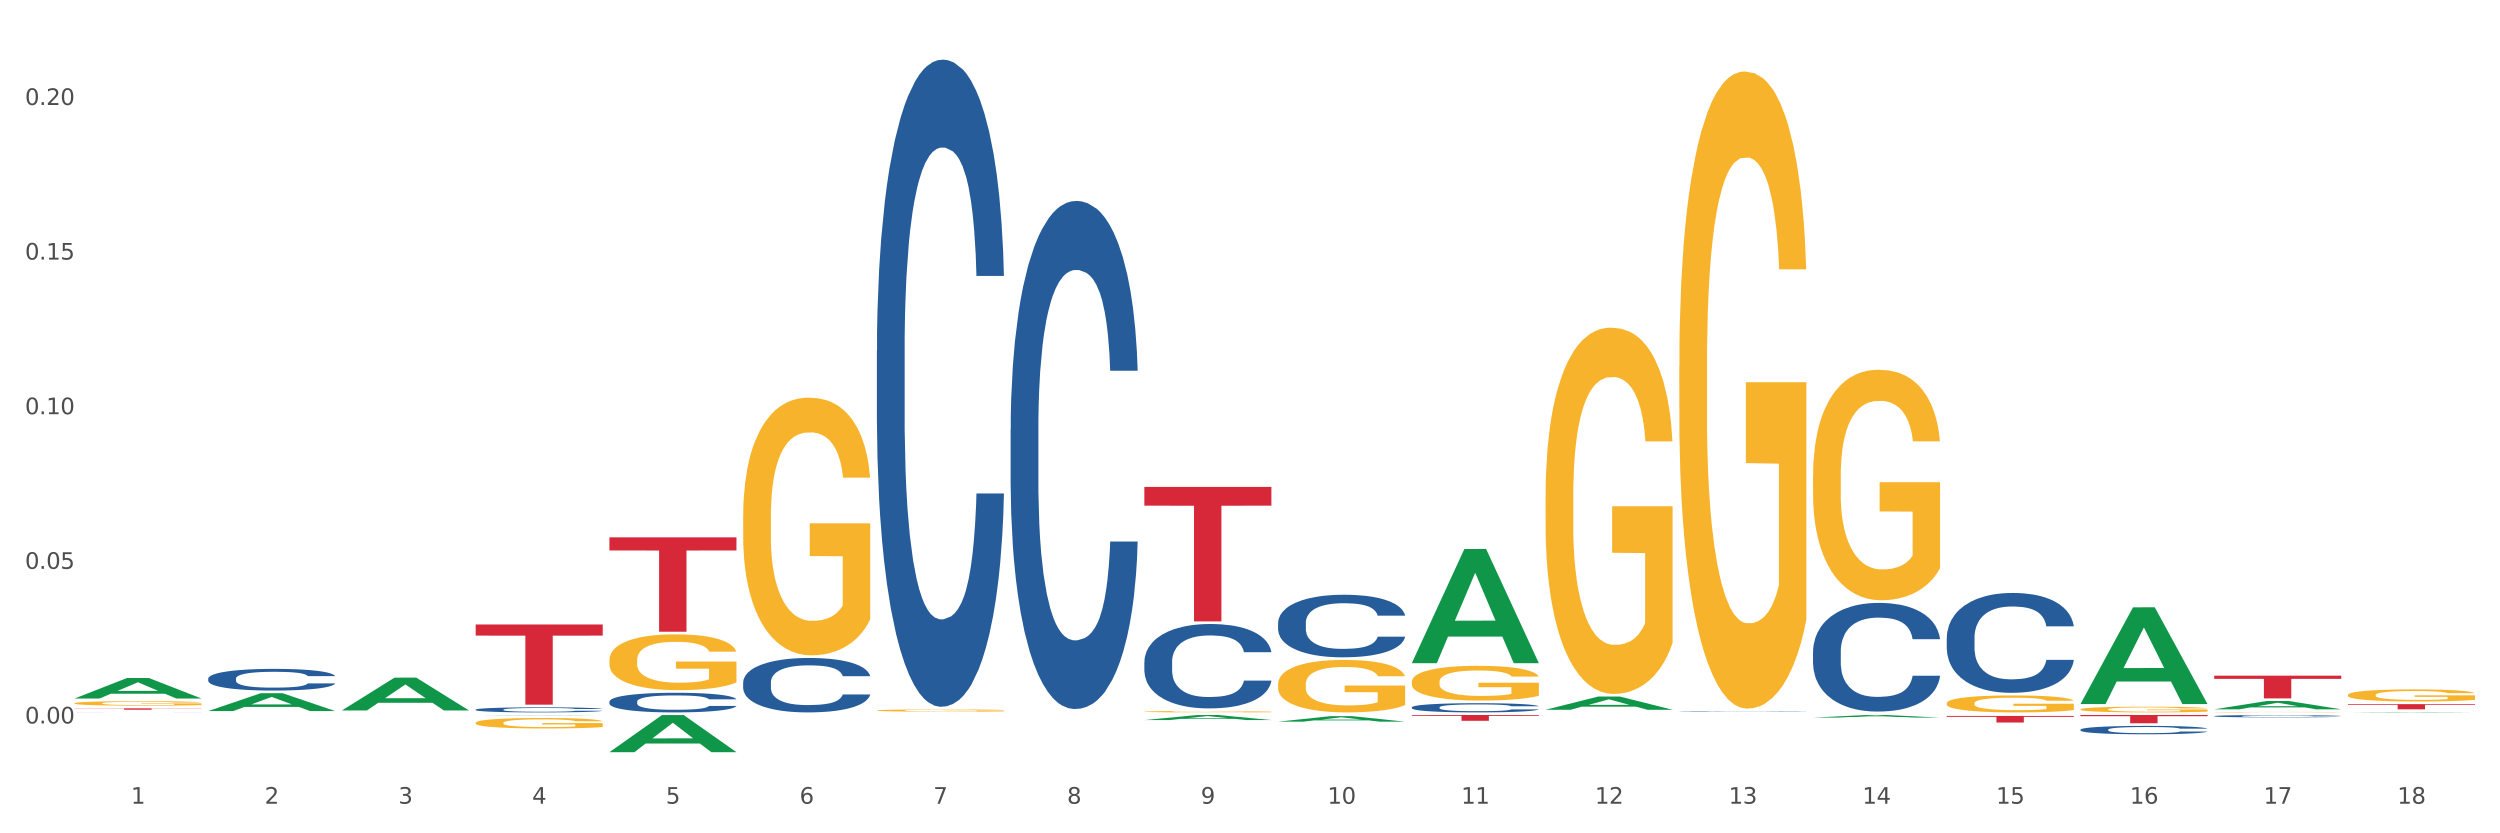 <?xml version="1.0" encoding="utf-8" standalone="no"?>
<!DOCTYPE svg PUBLIC "-//W3C//DTD SVG 1.1//EN"
  "http://www.w3.org/Graphics/SVG/1.1/DTD/svg11.dtd">
<svg xmlns:xlink="http://www.w3.org/1999/xlink" width="1080pt" height="360pt" viewBox="0 0 1080 360" xmlns="http://www.w3.org/2000/svg" version="1.1">
 <rect x="0" y="0" width="1080" height="360" fill="#333333" stroke="none"/>
 <defs>
  <style type="text/css">*{stroke-linejoin: round; stroke-linecap: butt}</style>
 </defs>
 <g id="figure_1">
  <g id="patch_1">
   <path d="M 0 360 
L 1080 360 
L 1080 0 
L 0 0 
z
" style="fill: #ffffff; stroke: #ffffff; stroke-linejoin: miter"/>
  </g>
  <g id="axes_1">
   <g id="matplotlib.axis_1">
    <g id="xtick_1">
     <g id="text_1">
      <!-- 1 -->
      <g style="fill: #4d4d4d" transform="translate(56.563 347.204) scale(0.096 -0.096)">
       <defs>
        <path id="DejaVuSans-31" d="M 794 531 
L 1825 531 
L 1825 4091 
L 703 3866 
L 703 4441 
L 1819 4666 
L 2450 4666 
L 2450 531 
L 3481 531 
L 3481 0 
L 794 0 
L 794 531 
z
" transform="scale(0.016)"/>
       </defs>
       <use xlink:href="#DejaVuSans-31"/>
      </g>
     </g>
    </g>
    <g id="xtick_2">
     <g id="text_2">
      <!-- 2 -->
      <g style="fill: #4d4d4d" transform="translate(114.336 347.204) scale(0.096 -0.096)">
       <defs>
        <path id="DejaVuSans-32" d="M 1228 531 
L 3431 531 
L 3431 0 
L 469 0 
L 469 531 
Q 828 903 1448 1529 
Q 2069 2156 2228 2338 
Q 2531 2678 2651 2914 
Q 2772 3150 2772 3378 
Q 2772 3750 2511 3984 
Q 2250 4219 1831 4219 
Q 1534 4219 1204 4116 
Q 875 4013 500 3803 
L 500 4441 
Q 881 4594 1212 4672 
Q 1544 4750 1819 4750 
Q 2544 4750 2975 4387 
Q 3406 4025 3406 3419 
Q 3406 3131 3298 2873 
Q 3191 2616 2906 2266 
Q 2828 2175 2409 1742 
Q 1991 1309 1228 531 
z
" transform="scale(0.016)"/>
       </defs>
       <use xlink:href="#DejaVuSans-32"/>
      </g>
     </g>
    </g>
    <g id="xtick_3">
     <g id="text_3">
      <!-- 3 -->
      <g style="fill: #4d4d4d" transform="translate(172.109 347.204) scale(0.096 -0.096)">
       <defs>
        <path id="DejaVuSans-33" d="M 2597 2516 
Q 3050 2419 3304 2112 
Q 3559 1806 3559 1356 
Q 3559 666 3084 287 
Q 2609 -91 1734 -91 
Q 1441 -91 1130 -33 
Q 819 25 488 141 
L 488 750 
Q 750 597 1062 519 
Q 1375 441 1716 441 
Q 2309 441 2620 675 
Q 2931 909 2931 1356 
Q 2931 1769 2642 2001 
Q 2353 2234 1838 2234 
L 1294 2234 
L 1294 2753 
L 1863 2753 
Q 2328 2753 2575 2939 
Q 2822 3125 2822 3475 
Q 2822 3834 2567 4026 
Q 2313 4219 1838 4219 
Q 1578 4219 1281 4162 
Q 984 4106 628 3988 
L 628 4550 
Q 988 4650 1302 4700 
Q 1616 4750 1894 4750 
Q 2613 4750 3031 4423 
Q 3450 4097 3450 3541 
Q 3450 3153 3228 2886 
Q 3006 2619 2597 2516 
z
" transform="scale(0.016)"/>
       </defs>
       <use xlink:href="#DejaVuSans-33"/>
      </g>
     </g>
    </g>
    <g id="xtick_4">
     <g id="text_4">
      <!-- 4 -->
      <g style="fill: #4d4d4d" transform="translate(229.882 347.204) scale(0.096 -0.096)">
       <defs>
        <path id="DejaVuSans-34" d="M 2419 4116 
L 825 1625 
L 2419 1625 
L 2419 4116 
z
M 2253 4666 
L 3047 4666 
L 3047 1625 
L 3713 1625 
L 3713 1100 
L 3047 1100 
L 3047 0 
L 2419 0 
L 2419 1100 
L 313 1100 
L 313 1709 
L 2253 4666 
z
" transform="scale(0.016)"/>
       </defs>
       <use xlink:href="#DejaVuSans-34"/>
      </g>
     </g>
    </g>
    <g id="xtick_5">
     <g id="text_5">
      <!-- 5 -->
      <g style="fill: #4d4d4d" transform="translate(287.655 347.204) scale(0.096 -0.096)">
       <defs>
        <path id="DejaVuSans-35" d="M 691 4666 
L 3169 4666 
L 3169 4134 
L 1269 4134 
L 1269 2991 
Q 1406 3038 1543 3061 
Q 1681 3084 1819 3084 
Q 2600 3084 3056 2656 
Q 3513 2228 3513 1497 
Q 3513 744 3044 326 
Q 2575 -91 1722 -91 
Q 1428 -91 1123 -41 
Q 819 9 494 109 
L 494 744 
Q 775 591 1075 516 
Q 1375 441 1709 441 
Q 2250 441 2565 725 
Q 2881 1009 2881 1497 
Q 2881 1984 2565 2268 
Q 2250 2553 1709 2553 
Q 1456 2553 1204 2497 
Q 953 2441 691 2322 
L 691 4666 
z
" transform="scale(0.016)"/>
       </defs>
       <use xlink:href="#DejaVuSans-35"/>
      </g>
     </g>
    </g>
    <g id="xtick_6">
     <g id="text_6">
      <!-- 6 -->
      <g style="fill: #4d4d4d" transform="translate(345.428 347.204) scale(0.096 -0.096)">
       <defs>
        <path id="DejaVuSans-36" d="M 2113 2584 
Q 1688 2584 1439 2293 
Q 1191 2003 1191 1497 
Q 1191 994 1439 701 
Q 1688 409 2113 409 
Q 2538 409 2786 701 
Q 3034 994 3034 1497 
Q 3034 2003 2786 2293 
Q 2538 2584 2113 2584 
z
M 3366 4563 
L 3366 3988 
Q 3128 4100 2886 4159 
Q 2644 4219 2406 4219 
Q 1781 4219 1451 3797 
Q 1122 3375 1075 2522 
Q 1259 2794 1537 2939 
Q 1816 3084 2150 3084 
Q 2853 3084 3261 2657 
Q 3669 2231 3669 1497 
Q 3669 778 3244 343 
Q 2819 -91 2113 -91 
Q 1303 -91 875 529 
Q 447 1150 447 2328 
Q 447 3434 972 4092 
Q 1497 4750 2381 4750 
Q 2619 4750 2861 4703 
Q 3103 4656 3366 4563 
z
" transform="scale(0.016)"/>
       </defs>
       <use xlink:href="#DejaVuSans-36"/>
      </g>
     </g>
    </g>
    <g id="xtick_7">
     <g id="text_7">
      <!-- 7 -->
      <g style="fill: #4d4d4d" transform="translate(403.201 347.204) scale(0.096 -0.096)">
       <defs>
        <path id="DejaVuSans-37" d="M 525 4666 
L 3525 4666 
L 3525 4397 
L 1831 0 
L 1172 0 
L 2766 4134 
L 525 4134 
L 525 4666 
z
" transform="scale(0.016)"/>
       </defs>
       <use xlink:href="#DejaVuSans-37"/>
      </g>
     </g>
    </g>
    <g id="xtick_8">
     <g id="text_8">
      <!-- 8 -->
      <g style="fill: #4d4d4d" transform="translate(460.974 347.204) scale(0.096 -0.096)">
       <defs>
        <path id="DejaVuSans-38" d="M 2034 2216 
Q 1584 2216 1326 1975 
Q 1069 1734 1069 1313 
Q 1069 891 1326 650 
Q 1584 409 2034 409 
Q 2484 409 2743 651 
Q 3003 894 3003 1313 
Q 3003 1734 2745 1975 
Q 2488 2216 2034 2216 
z
M 1403 2484 
Q 997 2584 770 2862 
Q 544 3141 544 3541 
Q 544 4100 942 4425 
Q 1341 4750 2034 4750 
Q 2731 4750 3128 4425 
Q 3525 4100 3525 3541 
Q 3525 3141 3298 2862 
Q 3072 2584 2669 2484 
Q 3125 2378 3379 2068 
Q 3634 1759 3634 1313 
Q 3634 634 3220 271 
Q 2806 -91 2034 -91 
Q 1263 -91 848 271 
Q 434 634 434 1313 
Q 434 1759 690 2068 
Q 947 2378 1403 2484 
z
M 1172 3481 
Q 1172 3119 1398 2916 
Q 1625 2713 2034 2713 
Q 2441 2713 2670 2916 
Q 2900 3119 2900 3481 
Q 2900 3844 2670 4047 
Q 2441 4250 2034 4250 
Q 1625 4250 1398 4047 
Q 1172 3844 1172 3481 
z
" transform="scale(0.016)"/>
       </defs>
       <use xlink:href="#DejaVuSans-38"/>
      </g>
     </g>
    </g>
    <g id="xtick_9">
     <g id="text_9">
      <!-- 9 -->
      <g style="fill: #4d4d4d" transform="translate(518.747 347.204) scale(0.096 -0.096)">
       <defs>
        <path id="DejaVuSans-39" d="M 703 97 
L 703 672 
Q 941 559 1184 500 
Q 1428 441 1663 441 
Q 2288 441 2617 861 
Q 2947 1281 2994 2138 
Q 2813 1869 2534 1725 
Q 2256 1581 1919 1581 
Q 1219 1581 811 2004 
Q 403 2428 403 3163 
Q 403 3881 828 4315 
Q 1253 4750 1959 4750 
Q 2769 4750 3195 4129 
Q 3622 3509 3622 2328 
Q 3622 1225 3098 567 
Q 2575 -91 1691 -91 
Q 1453 -91 1209 -44 
Q 966 3 703 97 
z
M 1959 2075 
Q 2384 2075 2632 2365 
Q 2881 2656 2881 3163 
Q 2881 3666 2632 3958 
Q 2384 4250 1959 4250 
Q 1534 4250 1286 3958 
Q 1038 3666 1038 3163 
Q 1038 2656 1286 2365 
Q 1534 2075 1959 2075 
z
" transform="scale(0.016)"/>
       </defs>
       <use xlink:href="#DejaVuSans-39"/>
      </g>
     </g>
    </g>
    <g id="xtick_10">
     <g id="text_10">
      <!-- 10 -->
      <g style="fill: #4d4d4d" transform="translate(573.466 347.204) scale(0.096 -0.096)">
       <defs>
        <path id="DejaVuSans-30" d="M 2034 4250 
Q 1547 4250 1301 3770 
Q 1056 3291 1056 2328 
Q 1056 1369 1301 889 
Q 1547 409 2034 409 
Q 2525 409 2770 889 
Q 3016 1369 3016 2328 
Q 3016 3291 2770 3770 
Q 2525 4250 2034 4250 
z
M 2034 4750 
Q 2819 4750 3233 4129 
Q 3647 3509 3647 2328 
Q 3647 1150 3233 529 
Q 2819 -91 2034 -91 
Q 1250 -91 836 529 
Q 422 1150 422 2328 
Q 422 3509 836 4129 
Q 1250 4750 2034 4750 
z
" transform="scale(0.016)"/>
       </defs>
       <use xlink:href="#DejaVuSans-31"/>
       <use xlink:href="#DejaVuSans-30" transform="translate(63.623 0)"/>
      </g>
     </g>
    </g>
    <g id="xtick_11">
     <g id="text_11">
      <!-- 11 -->
      <g style="fill: #4d4d4d" transform="translate(631.239 347.204) scale(0.096 -0.096)">
       <use xlink:href="#DejaVuSans-31"/>
       <use xlink:href="#DejaVuSans-31" transform="translate(63.623 0)"/>
      </g>
     </g>
    </g>
    <g id="xtick_12">
     <g id="text_12">
      <!-- 12 -->
      <g style="fill: #4d4d4d" transform="translate(689.012 347.204) scale(0.096 -0.096)">
       <use xlink:href="#DejaVuSans-31"/>
       <use xlink:href="#DejaVuSans-32" transform="translate(63.623 0)"/>
      </g>
     </g>
    </g>
    <g id="xtick_13">
     <g id="text_13">
      <!-- 13 -->
      <g style="fill: #4d4d4d" transform="translate(746.785 347.204) scale(0.096 -0.096)">
       <use xlink:href="#DejaVuSans-31"/>
       <use xlink:href="#DejaVuSans-33" transform="translate(63.623 0)"/>
      </g>
     </g>
    </g>
    <g id="xtick_14">
     <g id="text_14">
      <!-- 14 -->
      <g style="fill: #4d4d4d" transform="translate(804.558 347.204) scale(0.096 -0.096)">
       <use xlink:href="#DejaVuSans-31"/>
       <use xlink:href="#DejaVuSans-34" transform="translate(63.623 0)"/>
      </g>
     </g>
    </g>
    <g id="xtick_15">
     <g id="text_15">
      <!-- 15 -->
      <g style="fill: #4d4d4d" transform="translate(862.331 347.204) scale(0.096 -0.096)">
       <use xlink:href="#DejaVuSans-31"/>
       <use xlink:href="#DejaVuSans-35" transform="translate(63.623 0)"/>
      </g>
     </g>
    </g>
    <g id="xtick_16">
     <g id="text_16">
      <!-- 16 -->
      <g style="fill: #4d4d4d" transform="translate(920.104 347.204) scale(0.096 -0.096)">
       <use xlink:href="#DejaVuSans-31"/>
       <use xlink:href="#DejaVuSans-36" transform="translate(63.623 0)"/>
      </g>
     </g>
    </g>
    <g id="xtick_17">
     <g id="text_17">
      <!-- 17 -->
      <g style="fill: #4d4d4d" transform="translate(977.877 347.204) scale(0.096 -0.096)">
       <use xlink:href="#DejaVuSans-31"/>
       <use xlink:href="#DejaVuSans-37" transform="translate(63.623 0)"/>
      </g>
     </g>
    </g>
    <g id="xtick_18">
     <g id="text_18">
      <!-- 18 -->
      <g style="fill: #4d4d4d" transform="translate(1035.65 347.204) scale(0.096 -0.096)">
       <use xlink:href="#DejaVuSans-31"/>
       <use xlink:href="#DejaVuSans-38" transform="translate(63.623 0)"/>
      </g>
     </g>
    </g>
    <g id="xtick_19"/>
    <g id="xtick_20"/>
    <g id="xtick_21"/>
    <g id="xtick_22"/>
    <g id="xtick_23"/>
    <g id="xtick_24"/>
    <g id="xtick_25"/>
    <g id="xtick_26"/>
    <g id="xtick_27"/>
    <g id="xtick_28"/>
    <g id="xtick_29"/>
    <g id="xtick_30"/>
    <g id="xtick_31"/>
    <g id="xtick_32"/>
    <g id="xtick_33"/>
    <g id="xtick_34"/>
    <g id="xtick_35"/>
   </g>
   <g id="matplotlib.axis_2">
    <g id="ytick_1">
     <g id="text_19">
      <!-- 0.00 -->
      <g style="fill: #4d4d4d" transform="translate(10.8 312.541) scale(0.096 -0.096)">
       <defs>
        <path id="DejaVuSans-2e" d="M 684 794 
L 1344 794 
L 1344 0 
L 684 0 
L 684 794 
z
" transform="scale(0.016)"/>
       </defs>
       <use xlink:href="#DejaVuSans-30"/>
       <use xlink:href="#DejaVuSans-2e" transform="translate(63.623 0)"/>
       <use xlink:href="#DejaVuSans-30" transform="translate(95.41 0)"/>
       <use xlink:href="#DejaVuSans-30" transform="translate(159.033 0)"/>
      </g>
     </g>
    </g>
    <g id="ytick_2">
     <g id="text_20">
      <!-- 0.05 -->
      <g style="fill: #4d4d4d" transform="translate(10.8 245.742) scale(0.096 -0.096)">
       <use xlink:href="#DejaVuSans-30"/>
       <use xlink:href="#DejaVuSans-2e" transform="translate(63.623 0)"/>
       <use xlink:href="#DejaVuSans-30" transform="translate(95.41 0)"/>
       <use xlink:href="#DejaVuSans-35" transform="translate(159.033 0)"/>
      </g>
     </g>
    </g>
    <g id="ytick_3">
     <g id="text_21">
      <!-- 0.10 -->
      <g style="fill: #4d4d4d" transform="translate(10.8 178.943) scale(0.096 -0.096)">
       <use xlink:href="#DejaVuSans-30"/>
       <use xlink:href="#DejaVuSans-2e" transform="translate(63.623 0)"/>
       <use xlink:href="#DejaVuSans-31" transform="translate(95.41 0)"/>
       <use xlink:href="#DejaVuSans-30" transform="translate(159.033 0)"/>
      </g>
     </g>
    </g>
    <g id="ytick_4">
     <g id="text_22">
      <!-- 0.15 -->
      <g style="fill: #4d4d4d" transform="translate(10.8 112.145) scale(0.096 -0.096)">
       <use xlink:href="#DejaVuSans-30"/>
       <use xlink:href="#DejaVuSans-2e" transform="translate(63.623 0)"/>
       <use xlink:href="#DejaVuSans-31" transform="translate(95.41 0)"/>
       <use xlink:href="#DejaVuSans-35" transform="translate(159.033 0)"/>
      </g>
     </g>
    </g>
    <g id="ytick_5">
     <g id="text_23">
      <!-- 0.20 -->
      <g style="fill: #4d4d4d" transform="translate(10.8 45.346) scale(0.096 -0.096)">
       <use xlink:href="#DejaVuSans-30"/>
       <use xlink:href="#DejaVuSans-2e" transform="translate(63.623 0)"/>
       <use xlink:href="#DejaVuSans-32" transform="translate(95.41 0)"/>
       <use xlink:href="#DejaVuSans-30" transform="translate(159.033 0)"/>
      </g>
     </g>
    </g>
    <g id="ytick_6"/>
    <g id="ytick_7"/>
    <g id="ytick_8"/>
    <g id="ytick_9"/>
   </g>
   <g id="PolyCollection_1">
    <path d="M 32.175 301.759 
L 32.232 301.751 
L 54.864 292.891 
L 64.257 292.883 
L 87.059 301.776 
L 76.196 301.776 
L 71.273 299.705 
L 47.905 299.705 
L 47.735 299.738 
L 42.982 301.776 
L 32.175 301.776 
L 32.175 301.759 
L 50.847 298.469 
L 68.331 298.461 
L 59.674 294.778 
L 59.561 294.762 
L 59.447 294.787 
L 50.79 298.461 
L 50.847 298.469 
L 32.175 301.759 
z
" clip-path="url(#p56bed2451d)" style="fill: #109648"/>
    <path d="M 89.948 307.172 
L 90.005 307.164 
L 112.637 299.459 
L 122.03 299.452 
L 144.832 307.186 
L 133.969 307.186 
L 129.046 305.385 
L 105.678 305.385 
L 105.508 305.414 
L 100.755 307.186 
L 89.948 307.186 
L 89.948 307.172 
L 108.62 304.31 
L 126.104 304.303 
L 117.447 301.1 
L 117.334 301.086 
L 117.22 301.108 
L 108.563 304.303 
L 108.62 304.31 
L 89.948 307.172 
z
" clip-path="url(#p56bed2451d)" style="fill: #109648"/>
    <path d="M 956.543 309.353 
L 956.608 309.352 
L 956.608 309.326 
L 956.802 309.29 
L 957.516 309.225 
L 958.424 309.176 
L 959.981 309.118 
L 960.824 309.094 
L 961.927 309.067 
L 964.198 309.023 
L 966.793 308.986 
L 968.609 308.965 
L 969.972 308.952 
L 973.021 308.929 
L 974.773 308.918 
L 976.589 308.91 
L 978.146 308.904 
L 980.741 308.898 
L 982.817 308.895 
L 985.217 308.894 
L 987.229 308.895 
L 989.888 308.899 
L 993.781 308.91 
L 995.273 308.917 
L 997.284 308.928 
L 999.36 308.943 
L 1001.047 308.958 
L 1002.993 308.979 
L 1005.004 309.007 
L 1006.951 309.042 
L 1008.313 309.075 
L 1009.416 309.109 
L 1010.389 309.151 
L 1011.103 309.197 
L 1011.427 309.235 
L 999.555 309.235 
L 999.231 309.201 
L 998.582 309.163 
L 997.933 309.138 
L 997.219 309.118 
L 996.116 309.095 
L 995.143 309.08 
L 993.521 309.062 
L 992.029 309.051 
L 990.797 309.044 
L 989.305 309.039 
L 986.126 309.033 
L 983.855 309.033 
L 982.428 309.035 
L 980.676 309.04 
L 979.184 309.046 
L 977.432 309.057 
L 976.07 309.069 
L 974.708 309.085 
L 973.929 309.096 
L 972.761 309.117 
L 971.983 309.134 
L 970.945 309.163 
L 970.361 309.183 
L 969.323 309.236 
L 968.869 309.275 
L 968.674 309.302 
L 968.545 309.332 
L 968.545 309.477 
L 968.934 309.543 
L 969.258 309.571 
L 969.777 309.602 
L 970.75 309.643 
L 972.178 309.683 
L 973.67 309.712 
L 974.902 309.73 
L 976.07 309.743 
L 977.238 309.753 
L 978.665 309.763 
L 979.833 309.768 
L 981.584 309.774 
L 983.66 309.777 
L 985.282 309.777 
L 988.591 309.772 
L 990.083 309.767 
L 991.51 309.761 
L 993.067 309.75 
L 994.3 309.739 
L 995.014 309.731 
L 996.181 309.713 
L 997.09 309.695 
L 997.868 309.673 
L 998.387 309.655 
L 998.971 309.627 
L 999.425 309.595 
L 999.555 309.578 
L 1011.427 309.578 
L 1011.168 309.612 
L 1010.713 309.644 
L 1009.805 309.688 
L 1009.092 309.713 
L 1007.989 309.744 
L 1006.821 309.77 
L 1005.199 309.799 
L 1003.707 309.82 
L 1002.15 309.839 
L 1000.463 309.856 
L 997.414 309.879 
L 996.311 309.886 
L 993.976 309.897 
L 992.159 309.903 
L 989.499 309.91 
L 986.774 309.914 
L 983.92 309.914 
L 981.39 309.913 
L 978.6 309.907 
L 976.849 309.901 
L 974.902 309.893 
L 972.632 309.88 
L 970.491 309.864 
L 968.48 309.846 
L 966.598 309.824 
L 964.847 309.8 
L 962.576 309.76 
L 960.889 309.721 
L 959.657 309.684 
L 958.813 309.654 
L 957.97 309.614 
L 957.516 309.587 
L 956.802 309.522 
L 956.543 309.462 
L 956.543 309.353 
z
" clip-path="url(#p56bed2451d)" style="fill: #255c99"/>
    <path d="M 898.77 315.212 
L 898.835 315.208 
L 898.835 315.116 
L 899.029 314.99 
L 899.743 314.758 
L 900.651 314.583 
L 902.208 314.378 
L 903.051 314.292 
L 904.154 314.196 
L 906.425 314.041 
L 909.02 313.909 
L 910.836 313.836 
L 912.199 313.789 
L 915.248 313.707 
L 917 313.67 
L 918.816 313.641 
L 920.373 313.621 
L 922.968 313.598 
L 925.044 313.588 
L 927.444 313.584 
L 929.456 313.588 
L 932.116 313.601 
L 936.008 313.641 
L 937.5 313.664 
L 939.511 313.704 
L 941.587 313.756 
L 943.274 313.809 
L 945.22 313.885 
L 947.231 313.985 
L 949.178 314.11 
L 950.54 314.226 
L 951.643 314.348 
L 952.616 314.497 
L 953.33 314.659 
L 953.654 314.795 
L 941.782 314.795 
L 941.458 314.673 
L 940.809 314.54 
L 940.16 314.451 
L 939.446 314.378 
L 938.344 314.295 
L 937.37 314.243 
L 935.749 314.18 
L 934.256 314.14 
L 933.024 314.117 
L 931.532 314.097 
L 928.353 314.077 
L 926.082 314.077 
L 924.655 314.084 
L 922.903 314.1 
L 921.411 314.124 
L 919.659 314.163 
L 918.297 314.206 
L 916.935 314.262 
L 916.156 314.302 
L 914.988 314.375 
L 914.21 314.434 
L 913.172 314.537 
L 912.588 314.61 
L 911.55 314.798 
L 911.096 314.937 
L 910.901 315.033 
L 910.772 315.139 
L 910.772 315.655 
L 911.161 315.886 
L 911.485 315.985 
L 912.004 316.098 
L 912.977 316.243 
L 914.405 316.386 
L 915.897 316.488 
L 917.129 316.551 
L 918.297 316.597 
L 919.465 316.634 
L 920.892 316.667 
L 922.06 316.687 
L 923.811 316.706 
L 925.887 316.716 
L 927.509 316.716 
L 930.818 316.7 
L 932.31 316.683 
L 933.737 316.66 
L 935.294 316.624 
L 936.527 316.584 
L 937.241 316.554 
L 938.408 316.491 
L 939.317 316.425 
L 940.095 316.349 
L 940.614 316.283 
L 941.198 316.184 
L 941.652 316.071 
L 941.782 316.012 
L 953.654 316.012 
L 953.395 316.131 
L 952.94 316.247 
L 952.032 316.402 
L 951.319 316.491 
L 950.216 316.601 
L 949.048 316.693 
L 947.426 316.796 
L 945.934 316.872 
L 944.377 316.938 
L 942.69 316.997 
L 939.641 317.08 
L 938.538 317.103 
L 936.203 317.143 
L 934.386 317.166 
L 931.726 317.189 
L 929.002 317.203 
L 926.147 317.206 
L 923.617 317.199 
L 920.827 317.179 
L 919.076 317.16 
L 917.129 317.13 
L 914.859 317.083 
L 912.718 317.027 
L 910.707 316.961 
L 908.825 316.885 
L 907.074 316.799 
L 904.803 316.657 
L 903.116 316.518 
L 901.884 316.389 
L 901.04 316.28 
L 900.197 316.141 
L 899.743 316.045 
L 899.029 315.813 
L 898.77 315.599 
L 898.77 315.212 
z
" clip-path="url(#p56bed2451d)" style="fill: #255c99"/>
    <path d="M 494.359 307.443 
L 494.424 307.442 
L 494.424 307.423 
L 494.553 307.406 
L 495.201 307.366 
L 496.173 307.332 
L 496.886 307.314 
L 497.599 307.3 
L 498.441 307.285 
L 499.478 307.27 
L 501.357 307.248 
L 502.523 307.236 
L 503.949 307.224 
L 506.541 307.207 
L 508.42 307.197 
L 510.364 307.189 
L 513.539 307.179 
L 515.613 307.175 
L 517.816 307.172 
L 520.473 307.17 
L 522.481 307.169 
L 526.888 307.171 
L 530.646 307.176 
L 532.46 307.179 
L 534.793 307.186 
L 536.024 307.19 
L 538.033 307.199 
L 540.107 307.21 
L 541.532 307.22 
L 543.671 307.238 
L 545.29 307.257 
L 546.781 307.28 
L 547.558 307.295 
L 548.142 307.31 
L 548.66 307.327 
L 549.178 307.353 
L 537.515 307.353 
L 537.061 307.334 
L 536.348 307.316 
L 535.311 307.299 
L 534.404 307.288 
L 532.849 307.275 
L 531.424 307.266 
L 529.933 307.26 
L 528.119 307.254 
L 526.693 307.251 
L 524.685 307.249 
L 520.732 307.25 
L 518.075 307.254 
L 516.261 307.26 
L 515.094 307.264 
L 514.058 307.27 
L 512.891 307.277 
L 511.53 307.289 
L 510.558 307.299 
L 509.586 307.312 
L 508.809 307.325 
L 508.096 307.34 
L 507.513 307.356 
L 507.059 307.373 
L 506.671 307.394 
L 506.347 307.428 
L 506.347 307.502 
L 506.476 307.519 
L 506.8 307.541 
L 507.189 307.558 
L 507.837 307.578 
L 508.42 307.591 
L 509.522 307.611 
L 510.753 307.627 
L 511.725 307.637 
L 512.697 307.646 
L 514.382 307.658 
L 516.261 307.668 
L 517.881 307.673 
L 520.084 307.679 
L 521.574 307.681 
L 522.87 307.682 
L 526.045 307.682 
L 528.313 307.681 
L 530.84 307.677 
L 532.784 307.672 
L 534.404 307.666 
L 536.219 307.656 
L 537.385 307.647 
L 537.385 307.534 
L 523.129 307.533 
L 523.129 307.458 
L 549.243 307.458 
L 549.243 307.679 
L 548.142 307.69 
L 546.91 307.701 
L 545.614 307.71 
L 543.671 307.721 
L 541.338 307.732 
L 539.264 307.739 
L 537.061 307.746 
L 534.469 307.752 
L 531.1 307.757 
L 529.026 307.76 
L 526.434 307.761 
L 523.389 307.762 
L 520.732 307.761 
L 518.14 307.758 
L 515.418 307.753 
L 512.762 307.746 
L 510.753 307.739 
L 508.744 307.73 
L 506.606 307.719 
L 504.921 307.708 
L 503.625 307.698 
L 502.199 307.686 
L 500.644 307.67 
L 499.478 307.655 
L 498.441 307.64 
L 497.34 307.62 
L 496.562 307.604 
L 495.784 307.583 
L 495.331 307.567 
L 494.812 307.543 
L 494.424 307.508 
L 494.359 307.443 
z
" clip-path="url(#p56bed2451d)" style="fill: #f7b32b"/>
    <path d="M 378.813 306.925 
L 378.878 306.924 
L 378.878 306.892 
L 379.007 306.865 
L 379.655 306.799 
L 380.627 306.744 
L 381.34 306.714 
L 382.053 306.691 
L 382.895 306.667 
L 383.932 306.642 
L 385.811 306.606 
L 386.977 306.587 
L 388.403 306.568 
L 390.995 306.539 
L 392.874 306.523 
L 394.818 306.51 
L 397.993 306.494 
L 400.067 306.487 
L 402.27 306.482 
L 404.927 306.478 
L 406.935 306.477 
L 411.342 306.48 
L 415.1 306.488 
L 416.914 306.494 
L 419.247 306.505 
L 420.478 306.512 
L 422.487 306.526 
L 424.561 306.545 
L 425.986 306.56 
L 428.125 306.591 
L 429.745 306.621 
L 431.235 306.658 
L 432.012 306.683 
L 432.596 306.707 
L 433.114 306.735 
L 433.632 306.778 
L 421.969 306.778 
L 421.515 306.747 
L 420.802 306.718 
L 419.766 306.69 
L 418.858 306.672 
L 417.303 306.65 
L 415.878 306.636 
L 414.387 306.625 
L 412.573 306.616 
L 411.147 306.612 
L 409.139 306.608 
L 405.186 306.609 
L 402.529 306.616 
L 400.715 306.625 
L 399.548 306.633 
L 398.512 306.642 
L 397.345 306.654 
L 395.984 306.673 
L 395.013 306.69 
L 394.041 306.711 
L 393.263 306.732 
L 392.55 306.757 
L 391.967 306.783 
L 391.513 306.811 
L 391.125 306.845 
L 390.801 306.9 
L 390.801 307.022 
L 390.93 307.049 
L 391.254 307.085 
L 391.643 307.113 
L 392.291 307.145 
L 392.874 307.168 
L 393.976 307.199 
L 395.207 307.226 
L 396.179 307.243 
L 397.151 307.257 
L 398.836 307.276 
L 400.715 307.292 
L 402.335 307.302 
L 404.538 307.311 
L 406.028 307.314 
L 407.324 307.316 
L 410.499 307.316 
L 412.767 307.314 
L 415.294 307.307 
L 417.238 307.299 
L 418.858 307.29 
L 420.673 307.274 
L 421.839 307.259 
L 421.839 307.074 
L 407.583 307.073 
L 407.583 306.95 
L 433.697 306.95 
L 433.697 307.311 
L 432.596 307.329 
L 431.364 307.346 
L 430.068 307.361 
L 428.125 307.38 
L 425.792 307.398 
L 423.718 307.41 
L 421.515 307.421 
L 418.923 307.43 
L 415.554 307.439 
L 413.48 307.443 
L 410.888 307.445 
L 407.843 307.446 
L 405.186 307.445 
L 402.594 307.44 
L 399.872 307.432 
L 397.216 307.421 
L 395.207 307.409 
L 393.198 307.395 
L 391.06 307.376 
L 389.375 307.359 
L 388.079 307.343 
L 386.654 307.322 
L 385.098 307.296 
L 383.932 307.272 
L 382.895 307.247 
L 381.794 307.215 
L 381.016 307.188 
L 380.238 307.153 
L 379.785 307.128 
L 379.266 307.088 
L 378.878 307.032 
L 378.813 306.925 
z
" clip-path="url(#p56bed2451d)" style="fill: #f7b32b"/>
    <path d="M 321.04 223.223 
L 321.105 223.122 
L 321.105 219.461 
L 321.234 216.309 
L 321.882 208.683 
L 322.854 202.379 
L 323.567 199.024 
L 324.28 196.278 
L 325.122 193.533 
L 326.159 190.686 
L 328.038 186.517 
L 329.205 184.382 
L 330.63 182.145 
L 333.222 178.891 
L 335.101 177.061 
L 337.045 175.536 
L 340.22 173.706 
L 342.294 172.892 
L 344.497 172.282 
L 347.154 171.876 
L 349.162 171.774 
L 353.569 172.079 
L 357.327 172.994 
L 359.141 173.706 
L 361.474 174.926 
L 362.705 175.739 
L 364.714 177.366 
L 366.788 179.501 
L 368.213 181.332 
L 370.352 184.789 
L 371.972 188.246 
L 373.462 192.516 
L 374.239 195.465 
L 374.823 198.21 
L 375.341 201.362 
L 375.859 206.345 
L 364.196 206.345 
L 363.742 202.786 
L 363.029 199.431 
L 361.993 196.177 
L 361.085 194.143 
L 359.53 191.601 
L 358.105 189.974 
L 356.614 188.754 
L 354.8 187.737 
L 353.374 187.229 
L 351.366 186.822 
L 347.413 186.924 
L 344.756 187.737 
L 342.942 188.754 
L 341.775 189.669 
L 340.739 190.686 
L 339.572 192.11 
L 338.212 194.245 
L 337.24 196.177 
L 336.268 198.617 
L 335.49 201.057 
L 334.777 203.904 
L 334.194 206.955 
L 333.74 210.107 
L 333.352 213.971 
L 333.028 220.376 
L 333.028 234.306 
L 333.157 237.458 
L 333.481 241.627 
L 333.87 244.779 
L 334.518 248.541 
L 335.101 251.083 
L 336.203 254.744 
L 337.434 257.794 
L 338.406 259.726 
L 339.378 261.353 
L 341.063 263.59 
L 342.942 265.42 
L 344.562 266.539 
L 346.765 267.555 
L 348.255 267.962 
L 349.551 268.166 
L 352.726 268.166 
L 354.994 267.861 
L 357.521 267.149 
L 359.465 266.234 
L 361.085 265.115 
L 362.9 263.285 
L 364.066 261.556 
L 364.066 240.305 
L 349.81 240.204 
L 349.81 226.07 
L 375.924 226.07 
L 375.924 267.555 
L 374.823 269.691 
L 373.591 271.623 
L 372.296 273.351 
L 370.352 275.486 
L 368.019 277.52 
L 365.945 278.944 
L 363.742 280.164 
L 361.15 281.282 
L 357.781 282.299 
L 355.707 282.706 
L 353.115 283.011 
L 350.07 283.112 
L 347.413 282.909 
L 344.821 282.401 
L 342.099 281.485 
L 339.443 280.164 
L 337.434 278.842 
L 335.425 277.215 
L 333.287 275.08 
L 331.602 273.046 
L 330.306 271.216 
L 328.881 268.877 
L 327.325 265.827 
L 326.159 263.082 
L 325.122 260.235 
L 324.021 256.574 
L 323.243 253.422 
L 322.465 249.457 
L 322.012 246.508 
L 321.493 241.932 
L 321.105 235.527 
L 321.04 223.223 
z
" clip-path="url(#p56bed2451d)" style="fill: #f7b32b"/>
    <path d="M 263.267 285.179 
L 263.332 285.157 
L 263.332 284.364 
L 263.461 283.682 
L 264.109 282.031 
L 265.081 280.666 
L 265.794 279.939 
L 266.507 279.345 
L 267.349 278.75 
L 268.386 278.134 
L 270.265 277.231 
L 271.432 276.769 
L 272.857 276.284 
L 275.449 275.58 
L 277.328 275.184 
L 279.272 274.853 
L 282.447 274.457 
L 284.521 274.281 
L 286.724 274.149 
L 289.381 274.061 
L 291.389 274.039 
L 295.796 274.105 
L 299.554 274.303 
L 301.368 274.457 
L 303.701 274.721 
L 304.932 274.897 
L 306.941 275.25 
L 309.015 275.712 
L 310.44 276.108 
L 312.579 276.857 
L 314.199 277.605 
L 315.689 278.53 
L 316.466 279.169 
L 317.05 279.763 
L 317.568 280.446 
L 318.086 281.524 
L 306.423 281.524 
L 305.969 280.754 
L 305.256 280.027 
L 304.22 279.323 
L 303.312 278.882 
L 301.757 278.332 
L 300.332 277.98 
L 298.841 277.715 
L 297.027 277.495 
L 295.601 277.385 
L 293.593 277.297 
L 289.64 277.319 
L 286.983 277.495 
L 285.169 277.715 
L 284.002 277.914 
L 282.966 278.134 
L 281.799 278.442 
L 280.439 278.904 
L 279.467 279.323 
L 278.495 279.851 
L 277.717 280.379 
L 277.004 280.996 
L 276.421 281.656 
L 275.967 282.339 
L 275.579 283.176 
L 275.255 284.563 
L 275.255 287.579 
L 275.384 288.261 
L 275.708 289.164 
L 276.097 289.847 
L 276.745 290.661 
L 277.328 291.212 
L 278.43 292.004 
L 279.661 292.665 
L 280.633 293.083 
L 281.605 293.435 
L 283.29 293.92 
L 285.169 294.316 
L 286.789 294.558 
L 288.992 294.778 
L 290.482 294.866 
L 291.778 294.91 
L 294.953 294.91 
L 297.221 294.844 
L 299.748 294.69 
L 301.692 294.492 
L 303.312 294.25 
L 305.127 293.854 
L 306.293 293.479 
L 306.293 288.878 
L 292.037 288.856 
L 292.037 285.796 
L 318.151 285.796 
L 318.151 294.778 
L 317.05 295.241 
L 315.819 295.659 
L 314.523 296.033 
L 312.579 296.496 
L 310.246 296.936 
L 308.172 297.244 
L 305.969 297.508 
L 303.377 297.751 
L 300.008 297.971 
L 297.934 298.059 
L 295.342 298.125 
L 292.297 298.147 
L 289.64 298.103 
L 287.048 297.993 
L 284.326 297.795 
L 281.67 297.508 
L 279.661 297.222 
L 277.652 296.87 
L 275.514 296.408 
L 273.829 295.967 
L 272.533 295.571 
L 271.108 295.064 
L 269.552 294.404 
L 268.386 293.81 
L 267.349 293.193 
L 266.248 292.4 
L 265.47 291.718 
L 264.692 290.859 
L 264.239 290.221 
L 263.721 289.23 
L 263.332 287.843 
L 263.267 285.179 
z
" clip-path="url(#p56bed2451d)" style="fill: #f7b32b"/>
    <path d="M 783.224 205.75 
L 783.289 205.659 
L 783.289 202.385 
L 783.418 199.566 
L 784.066 192.745 
L 785.038 187.107 
L 785.751 184.106 
L 786.464 181.65 
L 787.306 179.195 
L 788.343 176.649 
L 790.222 172.92 
L 791.388 171.01 
L 792.814 169.009 
L 795.406 166.099 
L 797.285 164.462 
L 799.229 163.098 
L 802.404 161.461 
L 804.478 160.734 
L 806.681 160.188 
L 809.338 159.824 
L 811.346 159.733 
L 815.753 160.006 
L 819.511 160.825 
L 821.325 161.461 
L 823.658 162.552 
L 824.889 163.28 
L 826.898 164.735 
L 828.971 166.645 
L 830.397 168.282 
L 832.535 171.374 
L 834.155 174.466 
L 835.646 178.286 
L 836.423 180.923 
L 837.007 183.378 
L 837.525 186.198 
L 838.043 190.654 
L 826.38 190.654 
L 825.926 187.471 
L 825.213 184.47 
L 824.176 181.56 
L 823.269 179.741 
L 821.714 177.467 
L 820.288 176.012 
L 818.798 174.921 
L 816.984 174.011 
L 815.558 173.557 
L 813.549 173.193 
L 809.597 173.284 
L 806.94 174.011 
L 805.126 174.921 
L 803.959 175.739 
L 802.922 176.649 
L 801.756 177.922 
L 800.395 179.832 
L 799.423 181.56 
L 798.451 183.742 
L 797.674 185.925 
L 796.961 188.471 
L 796.378 191.199 
L 795.924 194.019 
L 795.535 197.475 
L 795.211 203.204 
L 795.211 215.663 
L 795.341 218.482 
L 795.665 222.211 
L 796.054 225.03 
L 796.702 228.395 
L 797.285 230.669 
L 798.387 233.943 
L 799.618 236.671 
L 800.59 238.399 
L 801.562 239.854 
L 803.246 241.855 
L 805.126 243.492 
L 806.746 244.492 
L 808.949 245.401 
L 810.439 245.765 
L 811.735 245.947 
L 814.91 245.947 
L 817.178 245.674 
L 819.705 245.038 
L 821.649 244.219 
L 823.269 243.219 
L 825.084 241.582 
L 826.25 240.036 
L 826.25 221.029 
L 811.994 220.938 
L 811.994 208.297 
L 838.108 208.297 
L 838.108 245.401 
L 837.007 247.311 
L 835.775 249.039 
L 834.479 250.585 
L 832.535 252.495 
L 830.203 254.314 
L 828.129 255.587 
L 825.926 256.678 
L 823.334 257.679 
L 819.964 258.588 
L 817.891 258.952 
L 815.299 259.225 
L 812.253 259.316 
L 809.597 259.134 
L 807.005 258.679 
L 804.283 257.861 
L 801.627 256.678 
L 799.618 255.496 
L 797.609 254.041 
L 795.471 252.131 
L 793.786 250.312 
L 792.49 248.675 
L 791.064 246.584 
L 789.509 243.855 
L 788.343 241.4 
L 787.306 238.854 
L 786.204 235.58 
L 785.427 232.76 
L 784.649 229.214 
L 784.196 226.576 
L 783.677 222.484 
L 783.289 216.754 
L 783.224 205.75 
z
" clip-path="url(#p56bed2451d)" style="fill: #f7b32b"/>
    <path d="M 840.997 303.819 
L 841.062 303.812 
L 841.062 303.571 
L 841.191 303.364 
L 841.839 302.862 
L 842.811 302.446 
L 843.524 302.226 
L 844.237 302.045 
L 845.079 301.864 
L 846.116 301.677 
L 847.995 301.402 
L 849.161 301.262 
L 850.587 301.114 
L 853.179 300.9 
L 855.058 300.78 
L 857.002 300.679 
L 860.177 300.559 
L 862.251 300.505 
L 864.454 300.465 
L 867.111 300.438 
L 869.119 300.432 
L 873.526 300.452 
L 877.284 300.512 
L 879.098 300.559 
L 881.431 300.639 
L 882.662 300.693 
L 884.671 300.8 
L 886.744 300.94 
L 888.17 301.061 
L 890.308 301.288 
L 891.928 301.516 
L 893.419 301.797 
L 894.196 301.991 
L 894.779 302.172 
L 895.298 302.38 
L 895.816 302.708 
L 884.153 302.708 
L 883.699 302.473 
L 882.986 302.252 
L 881.949 302.038 
L 881.042 301.904 
L 879.487 301.737 
L 878.061 301.63 
L 876.571 301.549 
L 874.757 301.483 
L 873.331 301.449 
L 871.322 301.422 
L 867.37 301.429 
L 864.713 301.483 
L 862.899 301.549 
L 861.732 301.61 
L 860.695 301.677 
L 859.529 301.77 
L 858.168 301.911 
L 857.196 302.038 
L 856.224 302.199 
L 855.447 302.359 
L 854.734 302.547 
L 854.151 302.748 
L 853.697 302.955 
L 853.308 303.21 
L 852.984 303.631 
L 852.984 304.548 
L 853.114 304.756 
L 853.438 305.03 
L 853.827 305.238 
L 854.475 305.486 
L 855.058 305.653 
L 856.16 305.894 
L 857.391 306.095 
L 858.363 306.222 
L 859.335 306.329 
L 861.019 306.476 
L 862.899 306.597 
L 864.519 306.671 
L 866.722 306.737 
L 868.212 306.764 
L 869.508 306.778 
L 872.683 306.778 
L 874.951 306.758 
L 877.478 306.711 
L 879.422 306.65 
L 881.042 306.577 
L 882.857 306.456 
L 884.023 306.343 
L 884.023 304.943 
L 869.767 304.937 
L 869.767 304.006 
L 895.881 304.006 
L 895.881 306.737 
L 894.779 306.878 
L 893.548 307.005 
L 892.252 307.119 
L 890.308 307.26 
L 887.976 307.394 
L 885.902 307.487 
L 883.699 307.568 
L 881.107 307.641 
L 877.737 307.708 
L 875.664 307.735 
L 873.072 307.755 
L 870.026 307.762 
L 867.37 307.748 
L 864.778 307.715 
L 862.056 307.655 
L 859.4 307.568 
L 857.391 307.481 
L 855.382 307.373 
L 853.244 307.233 
L 851.559 307.099 
L 850.263 306.978 
L 848.837 306.824 
L 847.282 306.624 
L 846.116 306.443 
L 845.079 306.255 
L 843.977 306.014 
L 843.2 305.807 
L 842.422 305.546 
L 841.969 305.352 
L 841.45 305.051 
L 841.062 304.629 
L 840.997 303.819 
z
" clip-path="url(#p56bed2451d)" style="fill: #f7b32b"/>
    <path d="M 898.77 306.436 
L 898.835 306.434 
L 898.835 306.353 
L 898.964 306.283 
L 899.612 306.114 
L 900.584 305.975 
L 901.297 305.9 
L 902.01 305.839 
L 902.852 305.779 
L 903.889 305.716 
L 905.768 305.623 
L 906.934 305.576 
L 908.36 305.527 
L 910.952 305.455 
L 912.831 305.414 
L 914.775 305.38 
L 917.95 305.34 
L 920.024 305.322 
L 922.227 305.308 
L 924.884 305.299 
L 926.892 305.297 
L 931.299 305.304 
L 935.057 305.324 
L 936.871 305.34 
L 939.204 305.367 
L 940.435 305.385 
L 942.444 305.421 
L 944.517 305.468 
L 945.943 305.509 
L 948.081 305.585 
L 949.701 305.662 
L 951.192 305.756 
L 951.969 305.821 
L 952.552 305.882 
L 953.071 305.952 
L 953.589 306.062 
L 941.926 306.062 
L 941.472 305.984 
L 940.759 305.909 
L 939.722 305.837 
L 938.815 305.792 
L 937.26 305.736 
L 935.834 305.7 
L 934.344 305.673 
L 932.53 305.65 
L 931.104 305.639 
L 929.095 305.63 
L 925.143 305.632 
L 922.486 305.65 
L 920.672 305.673 
L 919.505 305.693 
L 918.468 305.716 
L 917.302 305.747 
L 915.941 305.794 
L 914.969 305.837 
L 913.997 305.891 
L 913.22 305.945 
L 912.507 306.008 
L 911.924 306.076 
L 911.47 306.146 
L 911.081 306.231 
L 910.757 306.373 
L 910.757 306.681 
L 910.887 306.751 
L 911.211 306.843 
L 911.6 306.913 
L 912.248 306.996 
L 912.831 307.053 
L 913.933 307.134 
L 915.164 307.201 
L 916.136 307.244 
L 917.108 307.28 
L 918.792 307.33 
L 920.672 307.37 
L 922.292 307.395 
L 924.495 307.417 
L 925.985 307.426 
L 927.281 307.431 
L 930.456 307.431 
L 932.724 307.424 
L 935.251 307.408 
L 937.195 307.388 
L 938.815 307.363 
L 940.63 307.323 
L 941.796 307.284 
L 941.796 306.814 
L 927.54 306.812 
L 927.54 306.499 
L 953.654 306.499 
L 953.654 307.417 
L 952.552 307.465 
L 951.321 307.507 
L 950.025 307.546 
L 948.081 307.593 
L 945.749 307.638 
L 943.675 307.669 
L 941.472 307.696 
L 938.88 307.721 
L 935.51 307.744 
L 933.437 307.753 
L 930.845 307.759 
L 927.799 307.762 
L 925.143 307.757 
L 922.551 307.746 
L 919.829 307.726 
L 917.172 307.696 
L 915.164 307.667 
L 913.155 307.631 
L 911.017 307.584 
L 909.332 307.539 
L 908.036 307.498 
L 906.61 307.447 
L 905.055 307.379 
L 903.889 307.318 
L 902.852 307.255 
L 901.75 307.174 
L 900.973 307.104 
L 900.195 307.017 
L 899.742 306.951 
L 899.223 306.85 
L 898.835 306.708 
L 898.77 306.436 
z
" clip-path="url(#p56bed2451d)" style="fill: #f7b32b"/>
    <path d="M 956.543 307.654 
L 956.607 307.654 
L 956.607 307.648 
L 956.737 307.642 
L 957.385 307.628 
L 958.357 307.617 
L 959.07 307.611 
L 959.783 307.606 
L 960.625 307.601 
L 961.662 307.596 
L 963.541 307.589 
L 964.707 307.585 
L 966.133 307.581 
L 968.725 307.575 
L 970.604 307.572 
L 972.548 307.569 
L 975.723 307.566 
L 977.797 307.564 
L 980 307.563 
L 982.656 307.563 
L 984.665 307.562 
L 989.072 307.563 
L 992.83 307.565 
L 994.644 307.566 
L 996.977 307.568 
L 998.208 307.569 
L 1000.217 307.572 
L 1002.29 307.576 
L 1003.716 307.579 
L 1005.854 307.586 
L 1007.474 307.592 
L 1008.965 307.6 
L 1009.742 307.605 
L 1010.325 307.61 
L 1010.844 307.615 
L 1011.362 307.624 
L 999.698 307.624 
L 999.245 307.618 
L 998.532 307.612 
L 997.495 307.606 
L 996.588 307.602 
L 995.033 307.598 
L 993.607 307.595 
L 992.117 307.593 
L 990.303 307.591 
L 988.877 307.59 
L 986.868 307.589 
L 982.916 307.59 
L 980.259 307.591 
L 978.445 307.593 
L 977.278 307.594 
L 976.241 307.596 
L 975.075 307.599 
L 973.714 307.603 
L 972.742 307.606 
L 971.77 307.61 
L 970.993 307.615 
L 970.28 307.62 
L 969.697 307.625 
L 969.243 307.631 
L 968.854 307.638 
L 968.53 307.649 
L 968.53 307.674 
L 968.66 307.68 
L 968.984 307.687 
L 969.373 307.693 
L 970.021 307.7 
L 970.604 307.704 
L 971.706 307.711 
L 972.937 307.716 
L 973.909 307.72 
L 974.881 307.723 
L 976.565 307.727 
L 978.445 307.73 
L 980.065 307.732 
L 982.268 307.734 
L 983.758 307.735 
L 985.054 307.735 
L 988.229 307.735 
L 990.497 307.734 
L 993.024 307.733 
L 994.968 307.731 
L 996.588 307.729 
L 998.403 307.726 
L 999.569 307.723 
L 999.569 307.685 
L 985.313 307.685 
L 985.313 307.66 
L 1011.427 307.66 
L 1011.427 307.734 
L 1010.325 307.738 
L 1009.094 307.741 
L 1007.798 307.744 
L 1005.854 307.748 
L 1003.522 307.752 
L 1001.448 307.754 
L 999.245 307.756 
L 996.653 307.758 
L 993.283 307.76 
L 991.21 307.761 
L 988.618 307.761 
L 985.572 307.762 
L 982.916 307.761 
L 980.324 307.76 
L 977.602 307.759 
L 974.945 307.756 
L 972.937 307.754 
L 970.928 307.751 
L 968.79 307.747 
L 967.105 307.744 
L 965.809 307.74 
L 964.383 307.736 
L 962.828 307.731 
L 961.662 307.726 
L 960.625 307.721 
L 959.523 307.714 
L 958.746 307.709 
L 957.968 307.701 
L 957.515 307.696 
L 956.996 307.688 
L 956.607 307.677 
L 956.543 307.654 
z
" clip-path="url(#p56bed2451d)" style="fill: #f7b32b"/>
    <path d="M 1014.316 300.238 
L 1014.38 300.233 
L 1014.38 300.062 
L 1014.51 299.914 
L 1015.158 299.557 
L 1016.13 299.261 
L 1016.843 299.104 
L 1017.556 298.975 
L 1018.398 298.847 
L 1019.435 298.713 
L 1021.314 298.518 
L 1022.48 298.418 
L 1023.906 298.313 
L 1026.498 298.161 
L 1028.377 298.075 
L 1030.321 298.004 
L 1033.496 297.918 
L 1035.57 297.88 
L 1037.773 297.851 
L 1040.429 297.832 
L 1042.438 297.827 
L 1046.845 297.842 
L 1050.603 297.884 
L 1052.417 297.918 
L 1054.75 297.975 
L 1055.981 298.013 
L 1057.99 298.089 
L 1060.063 298.189 
L 1061.489 298.275 
L 1063.627 298.437 
L 1065.247 298.599 
L 1066.738 298.799 
L 1067.515 298.937 
L 1068.098 299.066 
L 1068.617 299.214 
L 1069.135 299.447 
L 1057.471 299.447 
L 1057.018 299.28 
L 1056.305 299.123 
L 1055.268 298.971 
L 1054.361 298.875 
L 1052.806 298.756 
L 1051.38 298.68 
L 1049.89 298.623 
L 1048.076 298.575 
L 1046.65 298.551 
L 1044.641 298.532 
L 1040.689 298.537 
L 1038.032 298.575 
L 1036.218 298.623 
L 1035.051 298.666 
L 1034.014 298.713 
L 1032.848 298.78 
L 1031.487 298.88 
L 1030.515 298.971 
L 1029.543 299.085 
L 1028.766 299.199 
L 1028.053 299.333 
L 1027.47 299.476 
L 1027.016 299.623 
L 1026.627 299.804 
L 1026.303 300.104 
L 1026.303 300.757 
L 1026.433 300.905 
L 1026.757 301.1 
L 1027.146 301.248 
L 1027.794 301.424 
L 1028.377 301.543 
L 1029.479 301.715 
L 1030.71 301.858 
L 1031.682 301.948 
L 1032.654 302.024 
L 1034.338 302.129 
L 1036.218 302.215 
L 1037.838 302.267 
L 1040.041 302.315 
L 1041.531 302.334 
L 1042.827 302.343 
L 1046.002 302.343 
L 1048.27 302.329 
L 1050.797 302.296 
L 1052.741 302.253 
L 1054.361 302.201 
L 1056.176 302.115 
L 1057.342 302.034 
L 1057.342 301.038 
L 1043.086 301.033 
L 1043.086 300.371 
L 1069.2 300.371 
L 1069.2 302.315 
L 1068.098 302.415 
L 1066.867 302.505 
L 1065.571 302.586 
L 1063.627 302.686 
L 1061.295 302.782 
L 1059.221 302.848 
L 1057.018 302.906 
L 1054.426 302.958 
L 1051.056 303.006 
L 1048.983 303.025 
L 1046.391 303.039 
L 1043.345 303.044 
L 1040.689 303.034 
L 1038.097 303.01 
L 1035.375 302.968 
L 1032.718 302.906 
L 1030.71 302.844 
L 1028.701 302.767 
L 1026.563 302.667 
L 1024.878 302.572 
L 1023.582 302.486 
L 1022.156 302.377 
L 1020.601 302.234 
L 1019.435 302.105 
L 1018.398 301.972 
L 1017.296 301.8 
L 1016.519 301.653 
L 1015.741 301.467 
L 1015.288 301.329 
L 1014.769 301.114 
L 1014.38 300.814 
L 1014.316 300.238 
z
" clip-path="url(#p56bed2451d)" style="fill: #f7b32b"/>
    <path d="M 1014.316 307.761 
L 1014.372 307.761 
L 1037.005 307.574 
L 1046.398 307.574 
L 1069.2 307.762 
L 1058.336 307.762 
L 1053.414 307.718 
L 1030.045 307.718 
L 1029.876 307.719 
L 1025.123 307.762 
L 1014.316 307.762 
L 1014.316 307.761 
L 1032.988 307.692 
L 1050.471 307.692 
L 1041.814 307.614 
L 1041.701 307.613 
L 1041.588 307.614 
L 1032.931 307.692 
L 1032.988 307.692 
L 1014.316 307.761 
z
" clip-path="url(#p56bed2451d)" style="fill: #109648"/>
    <path d="M 667.678 214.659 
L 667.743 214.515 
L 667.743 209.312 
L 667.872 204.832 
L 668.52 193.994 
L 669.492 185.034 
L 670.205 180.265 
L 670.918 176.363 
L 671.76 172.461 
L 672.797 168.414 
L 674.676 162.489 
L 675.842 159.454 
L 677.268 156.275 
L 679.86 151.65 
L 681.739 149.049 
L 683.683 146.881 
L 686.858 144.28 
L 688.932 143.124 
L 691.135 142.257 
L 693.792 141.679 
L 695.8 141.534 
L 700.207 141.968 
L 703.965 143.268 
L 705.779 144.28 
L 708.112 146.014 
L 709.343 147.17 
L 711.352 149.483 
L 713.426 152.518 
L 714.851 155.119 
L 716.989 160.032 
L 718.609 164.946 
L 720.1 171.016 
L 720.877 175.206 
L 721.461 179.108 
L 721.979 183.588 
L 722.497 190.67 
L 710.834 190.67 
L 710.38 185.612 
L 709.667 180.843 
L 708.63 176.218 
L 707.723 173.328 
L 706.168 169.715 
L 704.743 167.403 
L 703.252 165.668 
L 701.438 164.223 
L 700.012 163.501 
L 698.003 162.923 
L 694.051 163.067 
L 691.394 164.223 
L 689.58 165.668 
L 688.413 166.969 
L 687.377 168.414 
L 686.21 170.437 
L 684.849 173.472 
L 683.877 176.218 
L 682.905 179.686 
L 682.128 183.155 
L 681.415 187.201 
L 680.832 191.537 
L 680.378 196.017 
L 679.99 201.508 
L 679.666 210.613 
L 679.666 230.411 
L 679.795 234.891 
L 680.119 240.817 
L 680.508 245.297 
L 681.156 250.644 
L 681.739 254.257 
L 682.841 259.459 
L 684.072 263.795 
L 685.044 266.54 
L 686.016 268.853 
L 687.701 272.032 
L 689.58 274.633 
L 691.2 276.223 
L 693.403 277.668 
L 694.893 278.246 
L 696.189 278.535 
L 699.364 278.535 
L 701.632 278.102 
L 704.159 277.09 
L 706.103 275.789 
L 707.723 274.2 
L 709.538 271.598 
L 710.704 269.142 
L 710.704 238.938 
L 696.448 238.793 
L 696.448 218.706 
L 722.562 218.706 
L 722.562 277.668 
L 721.461 280.703 
L 720.229 283.449 
L 718.933 285.906 
L 716.989 288.94 
L 714.657 291.831 
L 712.583 293.854 
L 710.38 295.588 
L 707.788 297.178 
L 704.419 298.623 
L 702.345 299.201 
L 699.753 299.635 
L 696.708 299.779 
L 694.051 299.49 
L 691.459 298.767 
L 688.737 297.467 
L 686.081 295.588 
L 684.072 293.709 
L 682.063 291.397 
L 679.925 288.362 
L 678.24 285.472 
L 676.944 282.871 
L 675.518 279.547 
L 673.963 275.211 
L 672.797 271.309 
L 671.76 267.263 
L 670.659 262.06 
L 669.881 257.58 
L 669.103 251.944 
L 668.65 247.753 
L 668.131 241.25 
L 667.743 232.146 
L 667.678 214.659 
z
" clip-path="url(#p56bed2451d)" style="fill: #f7b32b"/>
    <path d="M 725.451 158.069 
L 725.516 157.818 
L 725.516 148.768 
L 725.645 140.975 
L 726.293 122.122 
L 727.265 106.536 
L 727.978 98.24 
L 728.691 91.453 
L 729.533 84.666 
L 730.57 77.627 
L 732.449 67.32 
L 733.615 62.041 
L 735.041 56.511 
L 737.633 48.467 
L 739.512 43.942 
L 741.456 40.171 
L 744.631 35.646 
L 746.705 33.635 
L 748.908 32.127 
L 751.565 31.121 
L 753.573 30.87 
L 757.98 31.624 
L 761.738 33.887 
L 763.552 35.646 
L 765.885 38.663 
L 767.116 40.674 
L 769.125 44.696 
L 771.199 49.975 
L 772.624 54.5 
L 774.762 63.047 
L 776.382 71.594 
L 777.873 82.152 
L 778.65 89.442 
L 779.234 96.229 
L 779.752 104.022 
L 780.27 116.34 
L 768.607 116.34 
L 768.153 107.542 
L 767.44 99.246 
L 766.403 91.202 
L 765.496 86.174 
L 763.941 79.89 
L 762.516 75.867 
L 761.025 72.851 
L 759.211 70.337 
L 757.785 69.08 
L 755.776 68.075 
L 751.824 68.326 
L 749.167 70.337 
L 747.353 72.851 
L 746.186 75.113 
L 745.15 77.627 
L 743.983 81.146 
L 742.622 86.425 
L 741.65 91.202 
L 740.678 97.235 
L 739.901 103.268 
L 739.188 110.307 
L 738.605 117.848 
L 738.151 125.641 
L 737.762 135.194 
L 737.438 151.031 
L 737.438 185.47 
L 737.568 193.263 
L 737.892 203.57 
L 738.281 211.362 
L 738.929 220.664 
L 739.512 226.948 
L 740.614 235.998 
L 741.845 243.539 
L 742.817 248.316 
L 743.789 252.338 
L 745.474 257.868 
L 747.353 262.393 
L 748.973 265.158 
L 751.176 267.672 
L 752.666 268.678 
L 753.962 269.18 
L 757.137 269.18 
L 759.405 268.426 
L 761.932 266.667 
L 763.876 264.404 
L 765.496 261.639 
L 767.311 257.114 
L 768.477 252.841 
L 768.477 200.302 
L 754.221 200.05 
L 754.221 165.108 
L 780.335 165.108 
L 780.335 267.672 
L 779.234 272.951 
L 778.002 277.727 
L 776.706 282.001 
L 774.762 287.28 
L 772.43 292.308 
L 770.356 295.827 
L 768.153 298.844 
L 765.561 301.609 
L 762.192 304.123 
L 760.118 305.128 
L 757.526 305.882 
L 754.48 306.134 
L 751.824 305.631 
L 749.232 304.374 
L 746.51 302.112 
L 743.854 298.844 
L 741.845 295.576 
L 739.836 291.553 
L 737.698 286.274 
L 736.013 281.247 
L 734.717 276.722 
L 733.291 270.94 
L 731.736 263.399 
L 730.57 256.611 
L 729.533 249.573 
L 728.431 240.523 
L 727.654 232.73 
L 726.876 222.926 
L 726.423 215.636 
L 725.904 204.324 
L 725.516 188.487 
L 725.451 158.069 
z
" clip-path="url(#p56bed2451d)" style="fill: #f7b32b"/>
    <path d="M 32.175 303.809 
L 32.24 303.807 
L 32.24 303.743 
L 32.369 303.688 
L 33.017 303.554 
L 33.989 303.444 
L 34.702 303.385 
L 35.415 303.337 
L 36.257 303.289 
L 37.294 303.239 
L 39.173 303.166 
L 40.34 303.129 
L 41.765 303.09 
L 44.357 303.033 
L 46.236 303.001 
L 48.18 302.974 
L 51.355 302.942 
L 53.429 302.928 
L 55.632 302.917 
L 58.289 302.91 
L 60.298 302.908 
L 64.704 302.913 
L 68.462 302.929 
L 70.277 302.942 
L 72.609 302.963 
L 73.84 302.978 
L 75.849 303.006 
L 77.923 303.043 
L 79.348 303.075 
L 81.487 303.136 
L 83.107 303.196 
L 84.597 303.271 
L 85.375 303.323 
L 85.958 303.371 
L 86.476 303.426 
L 86.995 303.513 
L 75.331 303.513 
L 74.877 303.451 
L 74.164 303.392 
L 73.128 303.335 
L 72.22 303.3 
L 70.665 303.255 
L 69.24 303.227 
L 67.749 303.205 
L 65.935 303.188 
L 64.509 303.179 
L 62.501 303.172 
L 58.548 303.173 
L 55.891 303.188 
L 54.077 303.205 
L 52.911 303.221 
L 51.874 303.239 
L 50.707 303.264 
L 49.347 303.301 
L 48.375 303.335 
L 47.403 303.378 
L 46.625 303.421 
L 45.912 303.471 
L 45.329 303.524 
L 44.876 303.579 
L 44.487 303.647 
L 44.163 303.759 
L 44.163 304.003 
L 44.292 304.058 
L 44.616 304.131 
L 45.005 304.186 
L 45.653 304.252 
L 46.236 304.296 
L 47.338 304.361 
L 48.569 304.414 
L 49.541 304.448 
L 50.513 304.476 
L 52.198 304.515 
L 54.077 304.547 
L 55.697 304.567 
L 57.9 304.585 
L 59.39 304.592 
L 60.686 304.596 
L 63.861 304.596 
L 66.129 304.59 
L 68.657 304.578 
L 70.601 304.562 
L 72.22 304.542 
L 74.035 304.51 
L 75.201 304.48 
L 75.201 304.108 
L 60.946 304.106 
L 60.946 303.859 
L 87.059 303.859 
L 87.059 304.585 
L 85.958 304.622 
L 84.727 304.656 
L 83.431 304.686 
L 81.487 304.724 
L 79.154 304.759 
L 77.08 304.784 
L 74.877 304.806 
L 72.285 304.825 
L 68.916 304.843 
L 66.842 304.85 
L 64.25 304.855 
L 61.205 304.857 
L 58.548 304.854 
L 55.956 304.845 
L 53.235 304.829 
L 50.578 304.806 
L 48.569 304.782 
L 46.56 304.754 
L 44.422 304.717 
L 42.737 304.681 
L 41.441 304.649 
L 40.016 304.608 
L 38.46 304.555 
L 37.294 304.507 
L 36.257 304.457 
L 35.156 304.393 
L 34.378 304.337 
L 33.601 304.268 
L 33.147 304.216 
L 32.629 304.136 
L 32.24 304.024 
L 32.175 303.809 
z
" clip-path="url(#p56bed2451d)" style="fill: #f7b32b"/>
    <path d="M 205.494 312.264 
L 205.559 312.259 
L 205.559 312.11 
L 205.688 311.982 
L 206.336 311.672 
L 207.308 311.415 
L 208.021 311.278 
L 208.734 311.167 
L 209.576 311.055 
L 210.613 310.939 
L 212.492 310.769 
L 213.659 310.682 
L 215.084 310.591 
L 217.676 310.459 
L 219.555 310.384 
L 221.499 310.322 
L 224.674 310.248 
L 226.748 310.214 
L 228.951 310.19 
L 231.608 310.173 
L 233.616 310.169 
L 238.023 310.181 
L 241.781 310.219 
L 243.595 310.248 
L 245.928 310.297 
L 247.159 310.33 
L 249.168 310.397 
L 251.242 310.484 
L 252.667 310.558 
L 254.806 310.699 
L 256.426 310.84 
L 257.916 311.013 
L 258.694 311.133 
L 259.277 311.245 
L 259.795 311.374 
L 260.313 311.576 
L 248.65 311.576 
L 248.196 311.432 
L 247.483 311.295 
L 246.447 311.162 
L 245.539 311.08 
L 243.984 310.976 
L 242.559 310.91 
L 241.068 310.86 
L 239.254 310.819 
L 237.828 310.798 
L 235.82 310.782 
L 231.867 310.786 
L 229.21 310.819 
L 227.396 310.86 
L 226.229 310.897 
L 225.193 310.939 
L 224.026 310.997 
L 222.666 311.084 
L 221.694 311.162 
L 220.722 311.262 
L 219.944 311.361 
L 219.231 311.477 
L 218.648 311.601 
L 218.194 311.73 
L 217.806 311.887 
L 217.482 312.148 
L 217.482 312.715 
L 217.611 312.843 
L 217.935 313.013 
L 218.324 313.141 
L 218.972 313.294 
L 219.555 313.398 
L 220.657 313.547 
L 221.888 313.671 
L 222.86 313.75 
L 223.832 313.816 
L 225.517 313.907 
L 227.396 313.982 
L 229.016 314.027 
L 231.219 314.068 
L 232.709 314.085 
L 234.005 314.093 
L 237.18 314.093 
L 239.448 314.081 
L 241.975 314.052 
L 243.919 314.015 
L 245.539 313.969 
L 247.354 313.895 
L 248.52 313.824 
L 248.52 312.959 
L 234.264 312.955 
L 234.264 312.379 
L 260.378 312.379 
L 260.378 314.068 
L 259.277 314.155 
L 258.046 314.234 
L 256.75 314.304 
L 254.806 314.391 
L 252.473 314.474 
L 250.399 314.532 
L 248.196 314.582 
L 245.604 314.627 
L 242.235 314.669 
L 240.161 314.685 
L 237.569 314.698 
L 234.524 314.702 
L 231.867 314.694 
L 229.275 314.673 
L 226.553 314.636 
L 223.897 314.582 
L 221.888 314.528 
L 219.879 314.462 
L 217.741 314.375 
L 216.056 314.292 
L 214.76 314.217 
L 213.335 314.122 
L 211.779 313.998 
L 210.613 313.886 
L 209.576 313.77 
L 208.475 313.621 
L 207.697 313.493 
L 206.92 313.332 
L 206.466 313.212 
L 205.948 313.025 
L 205.559 312.764 
L 205.494 312.264 
z
" clip-path="url(#p56bed2451d)" style="fill: #f7b32b"/>
    <path d="M 609.905 294.57 
L 609.97 294.556 
L 609.97 294.063 
L 610.099 293.638 
L 610.747 292.61 
L 611.719 291.76 
L 612.432 291.307 
L 613.145 290.937 
L 613.987 290.567 
L 615.024 290.183 
L 616.903 289.621 
L 618.069 289.333 
L 619.495 289.032 
L 622.087 288.593 
L 623.966 288.346 
L 625.91 288.141 
L 629.085 287.894 
L 631.159 287.784 
L 633.362 287.702 
L 636.019 287.647 
L 638.027 287.633 
L 642.434 287.675 
L 646.192 287.798 
L 648.006 287.894 
L 650.339 288.058 
L 651.57 288.168 
L 653.579 288.387 
L 655.653 288.675 
L 657.078 288.922 
L 659.216 289.388 
L 660.836 289.854 
L 662.327 290.43 
L 663.104 290.828 
L 663.688 291.198 
L 664.206 291.623 
L 664.724 292.294 
L 653.061 292.294 
L 652.607 291.815 
L 651.894 291.362 
L 650.857 290.924 
L 649.95 290.649 
L 648.395 290.307 
L 646.97 290.087 
L 645.479 289.923 
L 643.665 289.786 
L 642.239 289.717 
L 640.231 289.662 
L 636.278 289.676 
L 633.621 289.786 
L 631.807 289.923 
L 630.64 290.046 
L 629.604 290.183 
L 628.437 290.375 
L 627.076 290.663 
L 626.104 290.924 
L 625.132 291.253 
L 624.355 291.582 
L 623.642 291.965 
L 623.059 292.377 
L 622.605 292.802 
L 622.217 293.322 
L 621.893 294.186 
L 621.893 296.064 
L 622.022 296.489 
L 622.346 297.051 
L 622.735 297.476 
L 623.383 297.983 
L 623.966 298.326 
L 625.068 298.82 
L 626.299 299.231 
L 627.271 299.491 
L 628.243 299.711 
L 629.928 300.012 
L 631.807 300.259 
L 633.427 300.41 
L 635.63 300.547 
L 637.12 300.602 
L 638.416 300.629 
L 641.591 300.629 
L 643.859 300.588 
L 646.386 300.492 
L 648.33 300.369 
L 649.95 300.218 
L 651.765 299.971 
L 652.931 299.738 
L 652.931 296.873 
L 638.675 296.859 
L 638.675 294.954 
L 664.789 294.954 
L 664.789 300.547 
L 663.688 300.835 
L 662.456 301.095 
L 661.16 301.328 
L 659.216 301.616 
L 656.884 301.89 
L 654.81 302.082 
L 652.607 302.247 
L 650.015 302.397 
L 646.646 302.534 
L 644.572 302.589 
L 641.98 302.63 
L 638.935 302.644 
L 636.278 302.617 
L 633.686 302.548 
L 630.964 302.425 
L 628.308 302.247 
L 626.299 302.068 
L 624.29 301.849 
L 622.152 301.561 
L 620.467 301.287 
L 619.171 301.04 
L 617.745 300.725 
L 616.19 300.314 
L 615.024 299.944 
L 613.987 299.56 
L 612.886 299.066 
L 612.108 298.641 
L 611.33 298.107 
L 610.877 297.709 
L 610.358 297.092 
L 609.97 296.229 
L 609.905 294.57 
z
" clip-path="url(#p56bed2451d)" style="fill: #f7b32b"/>
    <path d="M 552.132 295.569 
L 552.197 295.548 
L 552.197 294.803 
L 552.326 294.161 
L 552.974 292.609 
L 553.946 291.326 
L 554.659 290.642 
L 555.372 290.084 
L 556.214 289.525 
L 557.251 288.945 
L 559.13 288.096 
L 560.296 287.662 
L 561.722 287.206 
L 564.314 286.544 
L 566.193 286.171 
L 568.137 285.861 
L 571.312 285.488 
L 573.386 285.322 
L 575.589 285.198 
L 578.246 285.115 
L 580.254 285.095 
L 584.661 285.157 
L 588.419 285.343 
L 590.233 285.488 
L 592.566 285.736 
L 593.797 285.902 
L 595.806 286.233 
L 597.88 286.668 
L 599.305 287.041 
L 601.443 287.744 
L 603.063 288.448 
L 604.554 289.318 
L 605.331 289.918 
L 605.915 290.477 
L 606.433 291.119 
L 606.951 292.133 
L 595.288 292.133 
L 594.834 291.408 
L 594.121 290.725 
L 593.084 290.063 
L 592.177 289.649 
L 590.622 289.131 
L 589.197 288.8 
L 587.706 288.552 
L 585.892 288.345 
L 584.466 288.241 
L 582.458 288.158 
L 578.505 288.179 
L 575.848 288.345 
L 574.034 288.552 
L 572.867 288.738 
L 571.831 288.945 
L 570.664 289.235 
L 569.303 289.67 
L 568.331 290.063 
L 567.359 290.56 
L 566.582 291.056 
L 565.869 291.636 
L 565.286 292.257 
L 564.832 292.899 
L 564.444 293.685 
L 564.12 294.99 
L 564.12 297.825 
L 564.249 298.467 
L 564.573 299.316 
L 564.962 299.958 
L 565.61 300.724 
L 566.193 301.241 
L 567.295 301.986 
L 568.526 302.607 
L 569.498 303.001 
L 570.47 303.332 
L 572.155 303.787 
L 574.034 304.16 
L 575.654 304.388 
L 577.857 304.595 
L 579.347 304.677 
L 580.643 304.719 
L 583.818 304.719 
L 586.086 304.657 
L 588.613 304.512 
L 590.557 304.325 
L 592.177 304.098 
L 593.992 303.725 
L 595.158 303.373 
L 595.158 299.047 
L 580.902 299.026 
L 580.902 296.149 
L 607.016 296.149 
L 607.016 304.595 
L 605.915 305.029 
L 604.683 305.423 
L 603.387 305.774 
L 601.443 306.209 
L 599.111 306.623 
L 597.037 306.913 
L 594.834 307.161 
L 592.242 307.389 
L 588.873 307.596 
L 586.799 307.679 
L 584.207 307.741 
L 581.162 307.762 
L 578.505 307.72 
L 575.913 307.617 
L 573.191 307.43 
L 570.535 307.161 
L 568.526 306.892 
L 566.517 306.561 
L 564.379 306.126 
L 562.694 305.712 
L 561.398 305.34 
L 559.972 304.864 
L 558.417 304.243 
L 557.251 303.684 
L 556.214 303.104 
L 555.113 302.359 
L 554.335 301.717 
L 553.557 300.91 
L 553.104 300.31 
L 552.585 299.378 
L 552.197 298.074 
L 552.132 295.569 
z
" clip-path="url(#p56bed2451d)" style="fill: #f7b32b"/>
    <path d="M 263.267 303.091 
L 263.332 303.083 
L 263.332 302.866 
L 263.526 302.572 
L 264.24 302.029 
L 265.148 301.619 
L 266.705 301.138 
L 267.549 300.937 
L 268.652 300.712 
L 270.922 300.348 
L 273.517 300.039 
L 275.334 299.868 
L 276.696 299.76 
L 279.745 299.566 
L 281.497 299.481 
L 283.313 299.411 
L 284.87 299.365 
L 287.465 299.31 
L 289.541 299.287 
L 291.942 299.279 
L 293.953 299.287 
L 296.613 299.318 
L 300.505 299.411 
L 301.997 299.465 
L 304.008 299.558 
L 306.084 299.682 
L 307.771 299.806 
L 309.717 299.984 
L 311.729 300.217 
L 313.675 300.511 
L 315.037 300.782 
L 316.14 301.069 
L 317.113 301.417 
L 317.827 301.797 
L 318.151 302.115 
L 306.279 302.115 
L 305.955 301.828 
L 305.306 301.518 
L 304.657 301.309 
L 303.944 301.138 
L 302.841 300.945 
L 301.868 300.821 
L 300.246 300.674 
L 298.754 300.581 
L 297.521 300.527 
L 296.029 300.48 
L 292.85 300.434 
L 290.579 300.434 
L 289.152 300.449 
L 287.4 300.488 
L 285.908 300.542 
L 284.157 300.635 
L 282.794 300.736 
L 281.432 300.867 
L 280.653 300.96 
L 279.486 301.131 
L 278.707 301.27 
L 277.669 301.51 
L 277.085 301.681 
L 276.047 302.122 
L 275.593 302.448 
L 275.399 302.672 
L 275.269 302.92 
L 275.269 304.129 
L 275.658 304.671 
L 275.982 304.903 
L 276.501 305.167 
L 277.475 305.507 
L 278.902 305.841 
L 280.394 306.081 
L 281.627 306.228 
L 282.794 306.336 
L 283.962 306.422 
L 285.389 306.499 
L 286.557 306.545 
L 288.309 306.592 
L 290.385 306.615 
L 292.007 306.615 
L 295.315 306.576 
L 296.807 306.538 
L 298.235 306.484 
L 299.792 306.398 
L 301.024 306.305 
L 301.738 306.236 
L 302.906 306.088 
L 303.814 305.934 
L 304.592 305.755 
L 305.111 305.6 
L 305.695 305.368 
L 306.149 305.105 
L 306.279 304.965 
L 318.151 304.965 
L 317.892 305.244 
L 317.438 305.515 
L 316.529 305.879 
L 315.816 306.088 
L 314.713 306.344 
L 313.545 306.561 
L 311.923 306.801 
L 310.431 306.979 
L 308.874 307.134 
L 307.187 307.274 
L 304.138 307.467 
L 303.035 307.522 
L 300.7 307.614 
L 298.883 307.669 
L 296.223 307.723 
L 293.499 307.754 
L 290.644 307.762 
L 288.114 307.746 
L 285.324 307.7 
L 283.573 307.653 
L 281.627 307.584 
L 279.356 307.475 
L 277.215 307.343 
L 275.204 307.188 
L 273.323 307.01 
L 271.571 306.809 
L 269.3 306.476 
L 267.614 306.15 
L 266.381 305.848 
L 265.538 305.593 
L 264.694 305.267 
L 264.24 305.043 
L 263.526 304.5 
L 263.267 303.997 
L 263.267 303.091 
z
" clip-path="url(#p56bed2451d)" style="fill: #255c99"/>
    <path d="M 205.494 306.551 
L 205.559 306.549 
L 205.559 306.493 
L 205.753 306.416 
L 206.467 306.276 
L 207.375 306.169 
L 208.932 306.045 
L 209.776 305.993 
L 210.879 305.934 
L 213.149 305.84 
L 215.744 305.76 
L 217.561 305.715 
L 218.923 305.687 
L 221.972 305.637 
L 223.724 305.615 
L 225.54 305.597 
L 227.097 305.585 
L 229.692 305.571 
L 231.768 305.565 
L 234.169 305.563 
L 236.18 305.565 
L 238.84 305.573 
L 242.732 305.597 
L 244.224 305.611 
L 246.236 305.635 
L 248.312 305.667 
L 249.998 305.699 
L 251.945 305.746 
L 253.956 305.806 
L 255.902 305.882 
L 257.264 305.952 
L 258.367 306.027 
L 259.34 306.117 
L 260.054 306.215 
L 260.378 306.298 
L 248.506 306.298 
L 248.182 306.223 
L 247.533 306.143 
L 246.884 306.089 
L 246.171 306.045 
L 245.068 305.995 
L 244.095 305.962 
L 242.473 305.924 
L 240.981 305.9 
L 239.748 305.886 
L 238.256 305.874 
L 235.077 305.862 
L 232.806 305.862 
L 231.379 305.866 
L 229.627 305.876 
L 228.135 305.89 
L 226.384 305.914 
L 225.021 305.94 
L 223.659 305.974 
L 222.88 305.999 
L 221.713 306.043 
L 220.934 306.079 
L 219.896 306.141 
L 219.312 306.185 
L 218.274 306.3 
L 217.82 306.384 
L 217.626 306.442 
L 217.496 306.507 
L 217.496 306.82 
L 217.885 306.96 
L 218.209 307.021 
L 218.728 307.089 
L 219.702 307.177 
L 221.129 307.264 
L 222.621 307.326 
L 223.854 307.364 
L 225.021 307.392 
L 226.189 307.414 
L 227.616 307.434 
L 228.784 307.446 
L 230.536 307.458 
L 232.612 307.464 
L 234.234 307.464 
L 237.542 307.454 
L 239.034 307.444 
L 240.462 307.43 
L 242.019 307.408 
L 243.251 307.384 
L 243.965 307.366 
L 245.133 307.328 
L 246.041 307.288 
L 246.819 307.242 
L 247.338 307.201 
L 247.922 307.141 
L 248.376 307.073 
L 248.506 307.037 
L 260.378 307.037 
L 260.119 307.109 
L 259.665 307.179 
L 258.756 307.274 
L 258.043 307.328 
L 256.94 307.394 
L 255.772 307.45 
L 254.15 307.513 
L 252.658 307.559 
L 251.101 307.599 
L 249.414 307.635 
L 246.365 307.685 
L 245.262 307.699 
L 242.927 307.724 
L 241.11 307.738 
L 238.45 307.752 
L 235.726 307.76 
L 232.871 307.762 
L 230.341 307.758 
L 227.551 307.746 
L 225.8 307.734 
L 223.854 307.715 
L 221.583 307.687 
L 219.442 307.653 
L 217.431 307.613 
L 215.55 307.567 
L 213.798 307.515 
L 211.527 307.428 
L 209.841 307.344 
L 208.608 307.266 
L 207.765 307.199 
L 206.921 307.115 
L 206.467 307.057 
L 205.753 306.916 
L 205.494 306.786 
L 205.494 306.551 
z
" clip-path="url(#p56bed2451d)" style="fill: #255c99"/>
    <path d="M 89.948 293.162 
L 90.013 293.153 
L 90.013 292.914 
L 90.207 292.589 
L 90.921 291.99 
L 91.829 291.537 
L 93.386 291.007 
L 94.23 290.784 
L 95.333 290.536 
L 97.603 290.134 
L 100.198 289.792 
L 102.015 289.604 
L 103.377 289.484 
L 106.426 289.27 
L 108.178 289.176 
L 109.994 289.099 
L 111.551 289.048 
L 114.146 288.988 
L 116.222 288.963 
L 118.623 288.954 
L 120.634 288.963 
L 123.294 288.997 
L 127.186 289.099 
L 128.678 289.159 
L 130.69 289.262 
L 132.766 289.399 
L 134.452 289.536 
L 136.399 289.732 
L 138.41 289.989 
L 140.356 290.314 
L 141.718 290.613 
L 142.821 290.93 
L 143.794 291.315 
L 144.508 291.734 
L 144.832 292.084 
L 132.96 292.084 
L 132.636 291.768 
L 131.987 291.426 
L 131.338 291.195 
L 130.625 291.007 
L 129.522 290.793 
L 128.549 290.656 
L 126.927 290.494 
L 125.435 290.391 
L 124.202 290.331 
L 122.71 290.28 
L 119.531 290.228 
L 117.26 290.228 
L 115.833 290.246 
L 114.082 290.288 
L 112.589 290.348 
L 110.838 290.451 
L 109.475 290.562 
L 108.113 290.707 
L 107.335 290.81 
L 106.167 290.998 
L 105.388 291.152 
L 104.35 291.417 
L 103.766 291.605 
L 102.728 292.093 
L 102.274 292.452 
L 102.08 292.7 
L 101.95 292.974 
L 101.95 294.308 
L 102.339 294.907 
L 102.663 295.163 
L 103.183 295.454 
L 104.156 295.831 
L 105.583 296.198 
L 107.075 296.463 
L 108.308 296.626 
L 109.475 296.746 
L 110.643 296.84 
L 112.07 296.925 
L 113.238 296.977 
L 114.99 297.028 
L 117.066 297.054 
L 118.688 297.054 
L 121.996 297.011 
L 123.488 296.968 
L 124.916 296.908 
L 126.473 296.814 
L 127.705 296.711 
L 128.419 296.635 
L 129.587 296.472 
L 130.495 296.301 
L 131.273 296.104 
L 131.792 295.933 
L 132.376 295.677 
L 132.83 295.386 
L 132.96 295.232 
L 144.832 295.232 
L 144.573 295.54 
L 144.119 295.839 
L 143.21 296.241 
L 142.497 296.472 
L 141.394 296.754 
L 140.226 296.994 
L 138.604 297.259 
L 137.112 297.456 
L 135.555 297.627 
L 133.868 297.781 
L 130.819 297.994 
L 129.716 298.054 
L 127.381 298.157 
L 125.564 298.217 
L 122.905 298.277 
L 120.18 298.311 
L 117.325 298.319 
L 114.795 298.302 
L 112.006 298.251 
L 110.254 298.2 
L 108.308 298.123 
L 106.037 298.003 
L 103.896 297.858 
L 101.885 297.687 
L 100.004 297.49 
L 98.252 297.267 
L 95.981 296.9 
L 94.295 296.54 
L 93.062 296.207 
L 92.219 295.925 
L 91.375 295.565 
L 90.921 295.317 
L 90.207 294.719 
L 89.948 294.163 
L 89.948 293.162 
z
" clip-path="url(#p56bed2451d)" style="fill: #255c99"/>
    <path d="M 32.175 307.746 
L 32.24 307.746 
L 32.24 307.745 
L 32.434 307.744 
L 33.148 307.742 
L 34.056 307.741 
L 35.613 307.739 
L 36.457 307.738 
L 37.56 307.737 
L 39.83 307.736 
L 42.425 307.735 
L 44.242 307.735 
L 45.604 307.734 
L 48.653 307.733 
L 50.405 307.733 
L 52.221 307.733 
L 53.778 307.733 
L 56.373 307.733 
L 58.449 307.733 
L 60.85 307.732 
L 62.861 307.733 
L 65.521 307.733 
L 69.413 307.733 
L 70.905 307.733 
L 72.917 307.733 
L 74.993 307.734 
L 76.679 307.734 
L 78.626 307.735 
L 80.637 307.736 
L 82.583 307.737 
L 83.945 307.738 
L 85.048 307.739 
L 86.021 307.74 
L 86.735 307.741 
L 87.059 307.742 
L 75.187 307.742 
L 74.863 307.741 
L 74.214 307.74 
L 73.565 307.739 
L 72.852 307.739 
L 71.749 307.738 
L 70.776 307.738 
L 69.154 307.737 
L 67.662 307.737 
L 66.429 307.737 
L 64.937 307.737 
L 61.758 307.736 
L 59.487 307.736 
L 58.06 307.737 
L 56.309 307.737 
L 54.816 307.737 
L 53.065 307.737 
L 51.702 307.737 
L 50.34 307.738 
L 49.562 307.738 
L 48.394 307.739 
L 47.615 307.739 
L 46.577 307.74 
L 45.993 307.741 
L 44.955 307.742 
L 44.501 307.743 
L 44.307 307.744 
L 44.177 307.745 
L 44.177 307.749 
L 44.566 307.751 
L 44.891 307.752 
L 45.41 307.753 
L 46.383 307.754 
L 47.81 307.755 
L 49.302 307.756 
L 50.535 307.756 
L 51.702 307.757 
L 52.87 307.757 
L 54.297 307.757 
L 55.465 307.757 
L 57.217 307.758 
L 59.293 307.758 
L 60.915 307.758 
L 64.223 307.758 
L 65.715 307.757 
L 67.143 307.757 
L 68.7 307.757 
L 69.932 307.757 
L 70.646 307.756 
L 71.814 307.756 
L 72.722 307.755 
L 73.5 307.755 
L 74.019 307.754 
L 74.603 307.753 
L 75.057 307.753 
L 75.187 307.752 
L 87.059 307.752 
L 86.8 307.753 
L 86.346 307.754 
L 85.437 307.755 
L 84.724 307.756 
L 83.621 307.757 
L 82.453 307.758 
L 80.831 307.758 
L 79.339 307.759 
L 77.782 307.76 
L 76.095 307.76 
L 73.046 307.761 
L 71.943 307.761 
L 69.608 307.761 
L 67.791 307.761 
L 65.132 307.762 
L 62.407 307.762 
L 59.552 307.762 
L 57.022 307.762 
L 54.233 307.761 
L 52.481 307.761 
L 50.535 307.761 
L 48.264 307.761 
L 46.123 307.76 
L 44.112 307.76 
L 42.231 307.759 
L 40.479 307.758 
L 38.208 307.757 
L 36.522 307.756 
L 35.289 307.755 
L 34.446 307.754 
L 33.602 307.753 
L 33.148 307.752 
L 32.434 307.75 
L 32.175 307.749 
L 32.175 307.746 
z
" clip-path="url(#p56bed2451d)" style="fill: #255c99"/>
    <path d="M 552.132 311.758 
L 552.188 311.755 
L 574.821 309.376 
L 584.214 309.374 
L 607.016 311.762 
L 596.152 311.762 
L 591.23 311.206 
L 567.862 311.206 
L 567.692 311.215 
L 562.939 311.762 
L 552.132 311.762 
L 552.132 311.758 
L 570.804 310.874 
L 588.288 310.872 
L 579.631 309.883 
L 579.517 309.879 
L 579.404 309.885 
L 570.747 310.872 
L 570.804 310.874 
L 552.132 311.758 
z
" clip-path="url(#p56bed2451d)" style="fill: #109648"/>
    <path d="M 609.905 286.408 
L 609.961 286.362 
L 632.594 237.182 
L 641.987 237.135 
L 664.789 286.501 
L 653.925 286.501 
L 649.003 275.005 
L 625.635 275.005 
L 625.465 275.191 
L 620.712 286.501 
L 609.905 286.501 
L 609.905 286.408 
L 628.577 268.145 
L 646.061 268.099 
L 637.404 247.657 
L 637.29 247.565 
L 637.177 247.704 
L 628.52 268.099 
L 628.577 268.145 
L 609.905 286.408 
z
" clip-path="url(#p56bed2451d)" style="fill: #109648"/>
    <path d="M 667.678 306.612 
L 667.734 306.606 
L 690.367 300.917 
L 699.76 300.912 
L 722.562 306.622 
L 711.698 306.622 
L 706.776 305.292 
L 683.408 305.292 
L 683.238 305.314 
L 678.485 306.622 
L 667.678 306.622 
L 667.678 306.612 
L 686.35 304.499 
L 703.834 304.493 
L 695.177 302.129 
L 695.063 302.118 
L 694.95 302.134 
L 686.293 304.493 
L 686.35 304.499 
L 667.678 306.612 
z
" clip-path="url(#p56bed2451d)" style="fill: #109648"/>
    <path d="M 783.224 310.003 
L 783.28 310.002 
L 805.913 308.895 
L 815.306 308.894 
L 838.108 310.005 
L 827.244 310.005 
L 822.322 309.747 
L 798.953 309.747 
L 798.784 309.751 
L 794.031 310.005 
L 783.224 310.005 
L 783.224 310.003 
L 801.896 309.592 
L 819.38 309.591 
L 810.722 309.131 
L 810.609 309.129 
L 810.496 309.132 
L 801.839 309.591 
L 801.896 309.592 
L 783.224 310.003 
z
" clip-path="url(#p56bed2451d)" style="fill: #109648"/>
    <path d="M 898.77 304.086 
L 898.826 304.047 
L 921.459 262.37 
L 930.852 262.33 
L 953.654 304.164 
L 942.79 304.164 
L 937.868 294.423 
L 914.499 294.423 
L 914.33 294.58 
L 909.577 304.164 
L 898.77 304.164 
L 898.77 304.086 
L 917.442 288.609 
L 934.925 288.57 
L 926.268 271.247 
L 926.155 271.169 
L 926.042 271.286 
L 917.385 288.57 
L 917.442 288.609 
L 898.77 304.086 
z
" clip-path="url(#p56bed2451d)" style="fill: #109648"/>
    <path d="M 956.543 306.423 
L 956.599 306.42 
L 979.232 302.832 
L 988.625 302.829 
L 1011.427 306.43 
L 1000.563 306.43 
L 995.641 305.591 
L 972.272 305.591 
L 972.103 305.605 
L 967.35 306.43 
L 956.543 306.43 
L 956.543 306.423 
L 975.215 305.091 
L 992.698 305.087 
L 984.041 303.596 
L 983.928 303.59 
L 983.815 303.6 
L 975.158 305.087 
L 975.215 305.091 
L 956.543 306.423 
z
" clip-path="url(#p56bed2451d)" style="fill: #109648"/>
    <path d="M 494.359 311.06 
L 494.415 311.058 
L 517.048 308.896 
L 526.441 308.894 
L 549.243 311.064 
L 538.379 311.064 
L 533.457 310.559 
L 510.089 310.559 
L 509.919 310.567 
L 505.166 311.064 
L 494.359 311.064 
L 494.359 311.06 
L 513.031 310.257 
L 530.515 310.255 
L 521.858 309.357 
L 521.744 309.353 
L 521.631 309.359 
L 512.974 310.255 
L 513.031 310.257 
L 494.359 311.06 
z
" clip-path="url(#p56bed2451d)" style="fill: #109648"/>
    <path d="M 147.721 306.883 
L 147.778 306.87 
L 170.41 292.741 
L 179.803 292.727 
L 202.605 306.91 
L 191.742 306.91 
L 186.819 303.607 
L 163.451 303.607 
L 163.281 303.66 
L 158.528 306.91 
L 147.721 306.91 
L 147.721 306.883 
L 166.393 301.636 
L 183.877 301.623 
L 175.22 295.75 
L 175.107 295.724 
L 174.993 295.764 
L 166.336 301.623 
L 166.393 301.636 
L 147.721 306.883 
z
" clip-path="url(#p56bed2451d)" style="fill: #109648"/>
    <path d="M 667.678 307.758 
L 667.743 307.758 
L 667.743 307.758 
L 667.937 307.757 
L 668.651 307.757 
L 669.559 307.757 
L 671.116 307.756 
L 671.96 307.756 
L 673.062 307.756 
L 675.333 307.756 
L 677.928 307.755 
L 679.745 307.755 
L 681.107 307.755 
L 684.156 307.755 
L 685.908 307.755 
L 687.724 307.755 
L 689.281 307.755 
L 691.876 307.755 
L 693.952 307.755 
L 696.353 307.755 
L 698.364 307.755 
L 701.024 307.755 
L 704.916 307.755 
L 706.408 307.755 
L 708.419 307.755 
L 710.495 307.755 
L 712.182 307.755 
L 714.128 307.755 
L 716.139 307.756 
L 718.086 307.756 
L 719.448 307.756 
L 720.551 307.756 
L 721.524 307.757 
L 722.238 307.757 
L 722.562 307.757 
L 710.69 307.757 
L 710.366 307.757 
L 709.717 307.757 
L 709.068 307.756 
L 708.354 307.756 
L 707.252 307.756 
L 706.278 307.756 
L 704.657 307.756 
L 703.164 307.756 
L 701.932 307.756 
L 700.44 307.756 
L 697.261 307.756 
L 694.99 307.756 
L 693.563 307.756 
L 691.811 307.756 
L 690.319 307.756 
L 688.568 307.756 
L 687.205 307.756 
L 685.843 307.756 
L 685.064 307.756 
L 683.897 307.756 
L 683.118 307.756 
L 682.08 307.757 
L 681.496 307.757 
L 680.458 307.757 
L 680.004 307.757 
L 679.809 307.758 
L 679.68 307.758 
L 679.68 307.759 
L 680.069 307.759 
L 680.393 307.759 
L 680.912 307.76 
L 681.885 307.76 
L 683.313 307.76 
L 684.805 307.76 
L 686.037 307.76 
L 687.205 307.761 
L 688.373 307.761 
L 689.8 307.761 
L 690.968 307.761 
L 692.72 307.761 
L 694.796 307.761 
L 696.417 307.761 
L 699.726 307.761 
L 701.218 307.761 
L 702.645 307.761 
L 704.202 307.761 
L 705.435 307.76 
L 706.149 307.76 
L 707.316 307.76 
L 708.225 307.76 
L 709.003 307.76 
L 709.522 307.76 
L 710.106 307.76 
L 710.56 307.76 
L 710.69 307.759 
L 722.562 307.759 
L 722.303 307.76 
L 721.848 307.76 
L 720.94 307.76 
L 720.227 307.76 
L 719.124 307.761 
L 717.956 307.761 
L 716.334 307.761 
L 714.842 307.761 
L 713.285 307.761 
L 711.598 307.761 
L 708.549 307.761 
L 707.446 307.761 
L 705.111 307.762 
L 703.294 307.762 
L 700.634 307.762 
L 697.91 307.762 
L 695.055 307.762 
L 692.525 307.762 
L 689.735 307.762 
L 687.984 307.762 
L 686.037 307.762 
L 683.767 307.761 
L 681.626 307.761 
L 679.615 307.761 
L 677.733 307.761 
L 675.982 307.761 
L 673.711 307.761 
L 672.024 307.76 
L 670.792 307.76 
L 669.948 307.76 
L 669.105 307.76 
L 668.651 307.759 
L 667.937 307.759 
L 667.678 307.759 
L 667.678 307.758 
z
" clip-path="url(#p56bed2451d)" style="fill: #255c99"/>
    <path d="M 725.451 307.368 
L 725.516 307.368 
L 725.516 307.362 
L 725.71 307.354 
L 726.424 307.34 
L 727.332 307.329 
L 728.889 307.316 
L 729.733 307.31 
L 730.835 307.304 
L 733.106 307.295 
L 735.701 307.286 
L 737.518 307.282 
L 738.88 307.279 
L 741.929 307.274 
L 743.681 307.272 
L 745.497 307.27 
L 747.054 307.268 
L 749.649 307.267 
L 751.725 307.266 
L 754.126 307.266 
L 756.137 307.266 
L 758.797 307.267 
L 762.689 307.27 
L 764.181 307.271 
L 766.192 307.274 
L 768.268 307.277 
L 769.955 307.28 
L 771.901 307.285 
L 773.912 307.291 
L 775.859 307.299 
L 777.221 307.306 
L 778.324 307.314 
L 779.297 307.323 
L 780.011 307.333 
L 780.335 307.342 
L 768.463 307.342 
L 768.139 307.334 
L 767.49 307.326 
L 766.841 307.32 
L 766.127 307.316 
L 765.025 307.311 
L 764.051 307.307 
L 762.43 307.303 
L 760.937 307.301 
L 759.705 307.299 
L 758.213 307.298 
L 755.034 307.297 
L 752.763 307.297 
L 751.336 307.297 
L 749.584 307.298 
L 748.092 307.3 
L 746.341 307.302 
L 744.978 307.305 
L 743.616 307.309 
L 742.837 307.311 
L 741.67 307.316 
L 740.891 307.319 
L 739.853 307.326 
L 739.269 307.33 
L 738.231 307.342 
L 737.777 307.351 
L 737.582 307.357 
L 737.453 307.363 
L 737.453 307.396 
L 737.842 307.41 
L 738.166 307.416 
L 738.685 307.423 
L 739.658 307.432 
L 741.086 307.441 
L 742.578 307.448 
L 743.81 307.451 
L 744.978 307.454 
L 746.146 307.457 
L 747.573 307.459 
L 748.741 307.46 
L 750.493 307.461 
L 752.569 307.462 
L 754.19 307.462 
L 757.499 307.461 
L 758.991 307.46 
L 760.418 307.458 
L 761.975 307.456 
L 763.208 307.454 
L 763.922 307.452 
L 765.089 307.448 
L 765.998 307.444 
L 766.776 307.439 
L 767.295 307.435 
L 767.879 307.429 
L 768.333 307.422 
L 768.463 307.418 
L 780.335 307.418 
L 780.076 307.425 
L 779.621 307.432 
L 778.713 307.442 
L 778 307.448 
L 776.897 307.455 
L 775.729 307.46 
L 774.107 307.467 
L 772.615 307.472 
L 771.058 307.476 
L 769.371 307.479 
L 766.322 307.485 
L 765.219 307.486 
L 762.884 307.488 
L 761.067 307.49 
L 758.407 307.491 
L 755.683 307.492 
L 752.828 307.492 
L 750.298 307.492 
L 747.508 307.491 
L 745.757 307.49 
L 743.81 307.488 
L 741.54 307.485 
L 739.399 307.481 
L 737.388 307.477 
L 735.506 307.472 
L 733.755 307.467 
L 731.484 307.458 
L 729.797 307.449 
L 728.565 307.441 
L 727.721 307.435 
L 726.878 307.426 
L 726.424 307.42 
L 725.71 307.405 
L 725.451 307.392 
L 725.451 307.368 
z
" clip-path="url(#p56bed2451d)" style="fill: #255c99"/>
    <path d="M 840.997 275.54 
L 841.062 275.5 
L 841.062 274.397 
L 841.256 272.9 
L 841.97 270.142 
L 842.878 268.054 
L 844.435 265.611 
L 845.278 264.586 
L 846.381 263.444 
L 848.652 261.592 
L 851.247 260.016 
L 853.063 259.149 
L 854.426 258.597 
L 857.475 257.612 
L 859.227 257.179 
L 861.043 256.824 
L 862.6 256.588 
L 865.195 256.312 
L 867.271 256.194 
L 869.672 256.154 
L 871.683 256.194 
L 874.343 256.351 
L 878.235 256.824 
L 879.727 257.1 
L 881.738 257.573 
L 883.814 258.203 
L 885.501 258.834 
L 887.447 259.74 
L 889.458 260.922 
L 891.405 262.419 
L 892.767 263.798 
L 893.87 265.256 
L 894.843 267.029 
L 895.557 268.96 
L 895.881 270.575 
L 884.009 270.575 
L 883.685 269.117 
L 883.036 267.541 
L 882.387 266.477 
L 881.673 265.611 
L 880.571 264.626 
L 879.597 263.995 
L 877.976 263.247 
L 876.483 262.774 
L 875.251 262.498 
L 873.759 262.262 
L 870.58 262.025 
L 868.309 262.025 
L 866.882 262.104 
L 865.13 262.301 
L 863.638 262.577 
L 861.887 263.05 
L 860.524 263.562 
L 859.162 264.232 
L 858.383 264.704 
L 857.216 265.571 
L 856.437 266.28 
L 855.399 267.502 
L 854.815 268.369 
L 853.777 270.615 
L 853.323 272.27 
L 853.128 273.412 
L 852.999 274.673 
L 852.999 280.82 
L 853.388 283.578 
L 853.712 284.76 
L 854.231 286.099 
L 855.204 287.833 
L 856.632 289.527 
L 858.124 290.749 
L 859.356 291.497 
L 860.524 292.049 
L 861.692 292.483 
L 863.119 292.877 
L 864.287 293.113 
L 866.039 293.349 
L 868.115 293.468 
L 869.736 293.468 
L 873.045 293.271 
L 874.537 293.074 
L 875.964 292.798 
L 877.521 292.364 
L 878.754 291.892 
L 879.468 291.537 
L 880.635 290.788 
L 881.544 290 
L 882.322 289.094 
L 882.841 288.306 
L 883.425 287.124 
L 883.879 285.784 
L 884.009 285.075 
L 895.881 285.075 
L 895.622 286.493 
L 895.167 287.873 
L 894.259 289.724 
L 893.546 290.788 
L 892.443 292.089 
L 891.275 293.192 
L 889.653 294.413 
L 888.161 295.319 
L 886.604 296.107 
L 884.917 296.817 
L 881.868 297.802 
L 880.765 298.078 
L 878.43 298.55 
L 876.613 298.826 
L 873.953 299.102 
L 871.229 299.26 
L 868.374 299.299 
L 865.844 299.22 
L 863.054 298.984 
L 861.303 298.747 
L 859.356 298.393 
L 857.086 297.841 
L 854.945 297.171 
L 852.934 296.383 
L 851.052 295.477 
L 849.301 294.453 
L 847.03 292.758 
L 845.343 291.103 
L 844.111 289.567 
L 843.267 288.267 
L 842.424 286.612 
L 841.97 285.469 
L 841.256 282.711 
L 840.997 280.15 
L 840.997 275.54 
z
" clip-path="url(#p56bed2451d)" style="fill: #255c99"/>
    <path d="M 783.224 281.542 
L 783.289 281.5 
L 783.289 280.299 
L 783.483 278.67 
L 784.197 275.669 
L 785.105 273.396 
L 786.662 270.738 
L 787.506 269.623 
L 788.608 268.38 
L 790.879 266.365 
L 793.474 264.65 
L 795.291 263.707 
L 796.653 263.106 
L 799.702 262.035 
L 801.454 261.563 
L 803.27 261.177 
L 804.827 260.92 
L 807.422 260.62 
L 809.498 260.491 
L 811.899 260.448 
L 813.91 260.491 
L 816.57 260.663 
L 820.462 261.177 
L 821.954 261.477 
L 823.965 261.992 
L 826.041 262.678 
L 827.728 263.364 
L 829.674 264.35 
L 831.685 265.636 
L 833.632 267.265 
L 834.994 268.766 
L 836.097 270.352 
L 837.07 272.282 
L 837.784 274.382 
L 838.108 276.14 
L 826.236 276.14 
L 825.912 274.554 
L 825.263 272.839 
L 824.614 271.681 
L 823.9 270.738 
L 822.798 269.666 
L 821.824 268.98 
L 820.203 268.166 
L 818.71 267.651 
L 817.478 267.351 
L 815.986 267.094 
L 812.807 266.836 
L 810.536 266.836 
L 809.109 266.922 
L 807.357 267.137 
L 805.865 267.437 
L 804.114 267.951 
L 802.751 268.509 
L 801.389 269.237 
L 800.61 269.752 
L 799.443 270.695 
L 798.664 271.467 
L 797.626 272.796 
L 797.042 273.739 
L 796.004 276.183 
L 795.55 277.984 
L 795.355 279.227 
L 795.226 280.599 
L 795.226 287.288 
L 795.615 290.289 
L 795.939 291.575 
L 796.458 293.033 
L 797.431 294.919 
L 798.859 296.763 
L 800.351 298.092 
L 801.583 298.907 
L 802.751 299.507 
L 803.919 299.979 
L 805.346 300.407 
L 806.514 300.665 
L 808.266 300.922 
L 810.342 301.05 
L 811.963 301.05 
L 815.272 300.836 
L 816.764 300.622 
L 818.191 300.322 
L 819.748 299.85 
L 820.981 299.335 
L 821.695 298.95 
L 822.862 298.135 
L 823.771 297.277 
L 824.549 296.291 
L 825.068 295.434 
L 825.652 294.148 
L 826.106 292.69 
L 826.236 291.918 
L 838.108 291.918 
L 837.849 293.462 
L 837.394 294.962 
L 836.486 296.977 
L 835.773 298.135 
L 834.67 299.55 
L 833.502 300.75 
L 831.88 302.079 
L 830.388 303.065 
L 828.831 303.923 
L 827.144 304.695 
L 824.095 305.767 
L 822.992 306.067 
L 820.657 306.581 
L 818.84 306.881 
L 816.18 307.181 
L 813.456 307.353 
L 810.601 307.396 
L 808.071 307.31 
L 805.281 307.053 
L 803.53 306.796 
L 801.583 306.41 
L 799.313 305.809 
L 797.172 305.081 
L 795.161 304.223 
L 793.279 303.237 
L 791.528 302.122 
L 789.257 300.279 
L 787.57 298.478 
L 786.338 296.806 
L 785.494 295.391 
L 784.651 293.59 
L 784.197 292.347 
L 783.483 289.346 
L 783.224 286.559 
L 783.224 281.542 
z
" clip-path="url(#p56bed2451d)" style="fill: #255c99"/>
    <path d="M 552.132 269.077 
L 552.197 269.052 
L 552.197 268.361 
L 552.391 267.423 
L 553.105 265.695 
L 554.013 264.387 
L 555.57 262.856 
L 556.414 262.214 
L 557.516 261.498 
L 559.787 260.338 
L 562.382 259.351 
L 564.199 258.808 
L 565.561 258.462 
L 568.61 257.845 
L 570.362 257.573 
L 572.178 257.351 
L 573.735 257.203 
L 576.33 257.03 
L 578.406 256.956 
L 580.807 256.931 
L 582.818 256.956 
L 585.478 257.055 
L 589.37 257.351 
L 590.862 257.524 
L 592.873 257.82 
L 594.949 258.215 
L 596.636 258.61 
L 598.582 259.178 
L 600.594 259.918 
L 602.54 260.856 
L 603.902 261.72 
L 605.005 262.634 
L 605.978 263.745 
L 606.692 264.954 
L 607.016 265.966 
L 595.144 265.966 
L 594.82 265.053 
L 594.171 264.066 
L 593.522 263.399 
L 592.809 262.856 
L 591.706 262.239 
L 590.733 261.844 
L 589.111 261.375 
L 587.619 261.079 
L 586.386 260.906 
L 584.894 260.758 
L 581.715 260.61 
L 579.444 260.61 
L 578.017 260.659 
L 576.265 260.782 
L 574.773 260.955 
L 573.022 261.251 
L 571.659 261.572 
L 570.297 261.992 
L 569.518 262.288 
L 568.351 262.831 
L 567.572 263.276 
L 566.534 264.041 
L 565.95 264.584 
L 564.912 265.991 
L 564.458 267.028 
L 564.263 267.744 
L 564.134 268.534 
L 564.134 272.385 
L 564.523 274.113 
L 564.847 274.853 
L 565.366 275.693 
L 566.339 276.779 
L 567.767 277.84 
L 569.259 278.605 
L 570.491 279.074 
L 571.659 279.42 
L 572.827 279.692 
L 574.254 279.938 
L 575.422 280.087 
L 577.174 280.235 
L 579.25 280.309 
L 580.871 280.309 
L 584.18 280.185 
L 585.672 280.062 
L 587.1 279.889 
L 588.657 279.618 
L 589.889 279.321 
L 590.603 279.099 
L 591.771 278.63 
L 592.679 278.136 
L 593.457 277.569 
L 593.976 277.075 
L 594.56 276.334 
L 595.014 275.495 
L 595.144 275.051 
L 607.016 275.051 
L 606.757 275.939 
L 606.303 276.803 
L 605.394 277.964 
L 604.681 278.63 
L 603.578 279.445 
L 602.41 280.136 
L 600.788 280.901 
L 599.296 281.469 
L 597.739 281.963 
L 596.052 282.407 
L 593.003 283.024 
L 591.9 283.197 
L 589.565 283.493 
L 587.748 283.666 
L 585.088 283.839 
L 582.364 283.937 
L 579.509 283.962 
L 576.979 283.913 
L 574.189 283.765 
L 572.438 283.617 
L 570.491 283.394 
L 568.221 283.049 
L 566.08 282.629 
L 564.069 282.135 
L 562.187 281.568 
L 560.436 280.926 
L 558.165 279.864 
L 556.478 278.828 
L 555.246 277.865 
L 554.402 277.05 
L 553.559 276.013 
L 553.105 275.298 
L 552.391 273.57 
L 552.132 271.965 
L 552.132 269.077 
z
" clip-path="url(#p56bed2451d)" style="fill: #255c99"/>
    <path d="M 609.905 305.567 
L 609.97 305.564 
L 609.97 305.462 
L 610.164 305.323 
L 610.878 305.069 
L 611.786 304.876 
L 613.343 304.65 
L 614.187 304.555 
L 615.289 304.45 
L 617.56 304.279 
L 620.155 304.133 
L 621.972 304.053 
L 623.334 304.002 
L 626.383 303.911 
L 628.135 303.871 
L 629.951 303.839 
L 631.508 303.817 
L 634.103 303.791 
L 636.179 303.78 
L 638.58 303.777 
L 640.591 303.78 
L 643.251 303.795 
L 647.143 303.839 
L 648.635 303.864 
L 650.646 303.908 
L 652.722 303.966 
L 654.409 304.024 
L 656.355 304.108 
L 658.367 304.217 
L 660.313 304.355 
L 661.675 304.483 
L 662.778 304.617 
L 663.751 304.781 
L 664.465 304.959 
L 664.789 305.109 
L 652.917 305.109 
L 652.593 304.974 
L 651.944 304.828 
L 651.295 304.73 
L 650.581 304.65 
L 649.479 304.559 
L 648.505 304.501 
L 646.884 304.432 
L 645.391 304.388 
L 644.159 304.363 
L 642.667 304.341 
L 639.488 304.319 
L 637.217 304.319 
L 635.79 304.326 
L 634.038 304.344 
L 632.546 304.37 
L 630.795 304.414 
L 629.432 304.461 
L 628.07 304.523 
L 627.291 304.566 
L 626.124 304.646 
L 625.345 304.712 
L 624.307 304.825 
L 623.723 304.905 
L 622.685 305.112 
L 622.231 305.265 
L 622.036 305.371 
L 621.907 305.487 
L 621.907 306.055 
L 622.296 306.31 
L 622.62 306.419 
L 623.139 306.543 
L 624.112 306.703 
L 625.54 306.859 
L 627.032 306.972 
L 628.264 307.041 
L 629.432 307.092 
L 630.6 307.132 
L 632.027 307.168 
L 633.195 307.19 
L 634.947 307.212 
L 637.023 307.223 
L 638.644 307.223 
L 641.953 307.205 
L 643.445 307.187 
L 644.872 307.161 
L 646.429 307.121 
L 647.662 307.077 
L 648.376 307.045 
L 649.543 306.976 
L 650.452 306.903 
L 651.23 306.819 
L 651.749 306.746 
L 652.333 306.637 
L 652.787 306.513 
L 652.917 306.448 
L 664.789 306.448 
L 664.53 306.579 
L 664.076 306.706 
L 663.167 306.877 
L 662.454 306.976 
L 661.351 307.096 
L 660.183 307.198 
L 658.561 307.31 
L 657.069 307.394 
L 655.512 307.467 
L 653.825 307.532 
L 650.776 307.623 
L 649.673 307.649 
L 647.338 307.693 
L 645.521 307.718 
L 642.861 307.743 
L 640.137 307.758 
L 637.282 307.762 
L 634.752 307.754 
L 631.962 307.733 
L 630.211 307.711 
L 628.264 307.678 
L 625.994 307.627 
L 623.853 307.565 
L 621.842 307.492 
L 619.96 307.409 
L 618.209 307.314 
L 615.938 307.158 
L 614.251 307.005 
L 613.019 306.863 
L 612.175 306.743 
L 611.332 306.59 
L 610.878 306.484 
L 610.164 306.23 
L 609.905 305.993 
L 609.905 305.567 
z
" clip-path="url(#p56bed2451d)" style="fill: #255c99"/>
    <path d="M 205.494 309.036 
L 205.551 309.036 
L 228.183 308.894 
L 237.576 308.894 
L 260.378 309.036 
L 249.515 309.036 
L 244.592 309.003 
L 221.224 309.003 
L 221.054 309.004 
L 216.301 309.036 
L 205.494 309.036 
L 205.494 309.036 
L 224.166 308.984 
L 241.65 308.983 
L 232.993 308.925 
L 232.88 308.924 
L 232.766 308.925 
L 224.109 308.983 
L 224.166 308.984 
L 205.494 309.036 
z
" clip-path="url(#p56bed2451d)" style="fill: #109648"/>
    <path d="M 1014.316 304.176 
L 1069.2 304.176 
L 1069.2 304.491 
L 1047.61 304.493 
L 1047.61 306.441 
L 1035.775 306.441 
L 1035.775 304.493 
L 1014.316 304.491 
L 1014.316 304.178 
L 1014.316 304.176 
z
" clip-path="url(#p56bed2451d)" style="fill: #d62839"/>
    <path d="M 956.543 291.897 
L 1011.427 291.897 
L 1011.427 293.259 
L 989.837 293.268 
L 989.837 301.696 
L 978.002 301.696 
L 978.002 293.268 
L 956.543 293.259 
L 956.543 291.906 
L 956.543 291.897 
z
" clip-path="url(#p56bed2451d)" style="fill: #d62839"/>
    <path d="M 898.77 308.894 
L 953.654 308.894 
L 953.654 309.389 
L 932.064 309.392 
L 932.064 312.452 
L 920.229 312.452 
L 920.229 309.392 
L 898.77 309.389 
L 898.77 308.898 
L 898.77 308.894 
z
" clip-path="url(#p56bed2451d)" style="fill: #d62839"/>
    <path d="M 840.997 309.293 
L 895.881 309.293 
L 895.881 309.689 
L 874.291 309.692 
L 874.291 312.144 
L 862.456 312.144 
L 862.456 309.692 
L 840.997 309.689 
L 840.997 309.296 
L 840.997 309.293 
z
" clip-path="url(#p56bed2451d)" style="fill: #d62839"/>
    <path d="M 609.905 308.894 
L 664.789 308.894 
L 664.789 309.239 
L 643.2 309.241 
L 643.2 311.376 
L 631.364 311.376 
L 631.364 309.241 
L 609.905 309.239 
L 609.905 308.897 
L 609.905 308.894 
z
" clip-path="url(#p56bed2451d)" style="fill: #d62839"/>
    <path d="M 494.359 210.364 
L 549.243 210.364 
L 549.243 218.434 
L 527.654 218.489 
L 527.654 268.436 
L 515.818 268.436 
L 515.818 218.489 
L 494.359 218.434 
L 494.359 210.418 
L 494.359 210.364 
z
" clip-path="url(#p56bed2451d)" style="fill: #d62839"/>
    <path d="M 263.267 232.119 
L 318.151 232.119 
L 318.151 237.787 
L 296.562 237.826 
L 296.562 272.906 
L 284.726 272.906 
L 284.726 237.826 
L 263.267 237.787 
L 263.267 232.158 
L 263.267 232.119 
z
" clip-path="url(#p56bed2451d)" style="fill: #d62839"/>
    <path d="M 205.494 269.768 
L 260.378 269.768 
L 260.378 274.585 
L 238.789 274.617 
L 238.789 304.43 
L 226.953 304.43 
L 226.953 274.617 
L 205.494 274.585 
L 205.494 269.8 
L 205.494 269.768 
z
" clip-path="url(#p56bed2451d)" style="fill: #d62839"/>
    <path d="M 32.175 305.99 
L 87.059 305.99 
L 87.059 306.075 
L 65.47 306.075 
L 65.47 306.6 
L 53.635 306.6 
L 53.635 306.075 
L 32.175 306.075 
L 32.175 305.99 
L 32.175 305.99 
z
" clip-path="url(#p56bed2451d)" style="fill: #d62839"/>
    <path d="M 494.359 285.954 
L 494.424 285.921 
L 494.424 284.988 
L 494.618 283.723 
L 495.332 281.391 
L 496.24 279.626 
L 497.797 277.561 
L 498.641 276.695 
L 499.743 275.73 
L 502.014 274.164 
L 504.609 272.832 
L 506.426 272.099 
L 507.788 271.633 
L 510.837 270.801 
L 512.589 270.434 
L 514.405 270.135 
L 515.962 269.935 
L 518.557 269.702 
L 520.633 269.602 
L 523.034 269.568 
L 525.045 269.602 
L 527.705 269.735 
L 531.597 270.135 
L 533.089 270.368 
L 535.1 270.767 
L 537.176 271.3 
L 538.863 271.833 
L 540.809 272.599 
L 542.821 273.598 
L 544.767 274.864 
L 546.129 276.029 
L 547.232 277.262 
L 548.205 278.76 
L 548.919 280.392 
L 549.243 281.758 
L 537.371 281.758 
L 537.047 280.525 
L 536.398 279.193 
L 535.749 278.294 
L 535.036 277.561 
L 533.933 276.729 
L 532.96 276.196 
L 531.338 275.563 
L 529.846 275.163 
L 528.613 274.93 
L 527.121 274.731 
L 523.942 274.531 
L 521.671 274.531 
L 520.244 274.597 
L 518.492 274.764 
L 517 274.997 
L 515.249 275.397 
L 513.886 275.83 
L 512.524 276.396 
L 511.745 276.795 
L 510.578 277.528 
L 509.799 278.128 
L 508.761 279.16 
L 508.177 279.893 
L 507.139 281.791 
L 506.685 283.19 
L 506.49 284.156 
L 506.361 285.221 
L 506.361 290.417 
L 506.75 292.748 
L 507.074 293.747 
L 507.593 294.88 
L 508.566 296.345 
L 509.994 297.777 
L 511.486 298.81 
L 512.718 299.442 
L 513.886 299.909 
L 515.054 300.275 
L 516.481 300.608 
L 517.649 300.808 
L 519.401 301.008 
L 521.477 301.108 
L 523.099 301.108 
L 526.407 300.941 
L 527.899 300.775 
L 529.327 300.541 
L 530.884 300.175 
L 532.116 299.775 
L 532.83 299.476 
L 533.998 298.843 
L 534.906 298.177 
L 535.684 297.411 
L 536.203 296.745 
L 536.787 295.746 
L 537.241 294.613 
L 537.371 294.014 
L 549.243 294.014 
L 548.984 295.213 
L 548.53 296.378 
L 547.621 297.944 
L 546.908 298.843 
L 545.805 299.942 
L 544.637 300.874 
L 543.015 301.907 
L 541.523 302.673 
L 539.966 303.339 
L 538.279 303.938 
L 535.23 304.771 
L 534.127 305.004 
L 531.792 305.404 
L 529.975 305.637 
L 527.315 305.87 
L 524.591 306.003 
L 521.736 306.037 
L 519.206 305.97 
L 516.416 305.77 
L 514.665 305.57 
L 512.718 305.271 
L 510.448 304.804 
L 508.307 304.238 
L 506.296 303.572 
L 504.414 302.806 
L 502.663 301.94 
L 500.392 300.508 
L 498.705 299.109 
L 497.473 297.81 
L 496.629 296.711 
L 495.786 295.313 
L 495.332 294.347 
L 494.618 292.016 
L 494.359 289.851 
L 494.359 285.954 
z
" clip-path="url(#p56bed2451d)" style="fill: #255c99"/>
    <path d="M 436.586 185.427 
L 436.651 185.226 
L 436.651 179.613 
L 436.845 171.996 
L 437.559 157.964 
L 438.467 147.339 
L 440.024 134.911 
L 440.868 129.699 
L 441.97 123.885 
L 444.241 114.463 
L 446.836 106.445 
L 448.653 102.035 
L 450.015 99.228 
L 453.064 94.217 
L 454.816 92.012 
L 456.632 90.208 
L 458.189 89.005 
L 460.784 87.602 
L 462.86 87 
L 465.261 86.8 
L 467.272 87 
L 469.932 87.802 
L 473.824 90.208 
L 475.316 91.611 
L 477.327 94.016 
L 479.403 97.224 
L 481.09 100.431 
L 483.036 105.042 
L 485.048 111.056 
L 486.994 118.673 
L 488.356 125.689 
L 489.459 133.106 
L 490.432 142.127 
L 491.146 151.95 
L 491.47 160.169 
L 479.598 160.169 
L 479.274 152.752 
L 478.625 144.733 
L 477.976 139.321 
L 477.263 134.911 
L 476.16 129.899 
L 475.187 126.692 
L 473.565 122.883 
L 472.073 120.477 
L 470.84 119.074 
L 469.348 117.871 
L 466.169 116.669 
L 463.898 116.669 
L 462.471 117.069 
L 460.719 118.072 
L 459.227 119.475 
L 457.476 121.881 
L 456.113 124.487 
L 454.751 127.894 
L 453.972 130.3 
L 452.805 134.71 
L 452.026 138.318 
L 450.988 144.533 
L 450.404 148.943 
L 449.366 160.369 
L 448.912 168.789 
L 448.718 174.602 
L 448.588 181.017 
L 448.588 212.289 
L 448.977 226.321 
L 449.301 232.335 
L 449.82 239.151 
L 450.794 247.971 
L 452.221 256.591 
L 453.713 262.805 
L 454.946 266.614 
L 456.113 269.42 
L 457.281 271.625 
L 458.708 273.63 
L 459.876 274.833 
L 461.628 276.036 
L 463.704 276.637 
L 465.326 276.637 
L 468.634 275.635 
L 470.126 274.632 
L 471.554 273.229 
L 473.111 271.024 
L 474.343 268.618 
L 475.057 266.814 
L 476.225 263.006 
L 477.133 258.996 
L 477.911 254.386 
L 478.43 250.376 
L 479.014 244.363 
L 479.468 237.547 
L 479.598 233.939 
L 491.47 233.939 
L 491.211 241.155 
L 490.757 248.171 
L 489.848 257.593 
L 489.135 263.006 
L 488.032 269.621 
L 486.864 275.234 
L 485.242 281.448 
L 483.75 286.059 
L 482.193 290.068 
L 480.506 293.676 
L 477.457 298.688 
L 476.354 300.091 
L 474.019 302.496 
L 472.202 303.9 
L 469.542 305.303 
L 466.818 306.105 
L 463.963 306.305 
L 461.433 305.904 
L 458.643 304.702 
L 456.892 303.499 
L 454.946 301.695 
L 452.675 298.888 
L 450.534 295.48 
L 448.523 291.471 
L 446.642 286.86 
L 444.89 281.648 
L 442.619 273.029 
L 440.932 264.609 
L 439.7 256.791 
L 438.856 250.176 
L 438.013 241.757 
L 437.559 235.943 
L 436.845 221.911 
L 436.586 208.881 
L 436.586 185.427 
z
" clip-path="url(#p56bed2451d)" style="fill: #255c99"/>
    <path d="M 378.813 151.381 
L 378.878 151.126 
L 378.878 143.977 
L 379.072 134.274 
L 379.786 116.401 
L 380.694 102.869 
L 382.251 87.038 
L 383.095 80.4 
L 384.198 72.995 
L 386.468 60.995 
L 389.063 50.782 
L 390.88 45.165 
L 392.242 41.59 
L 395.291 35.207 
L 397.043 32.398 
L 398.859 30.1 
L 400.416 28.568 
L 403.011 26.781 
L 405.087 26.015 
L 407.488 25.759 
L 409.499 26.015 
L 412.159 27.036 
L 416.051 30.1 
L 417.543 31.887 
L 419.554 34.951 
L 421.63 39.037 
L 423.317 43.122 
L 425.263 48.994 
L 427.275 56.654 
L 429.221 66.357 
L 430.583 75.293 
L 431.686 84.74 
L 432.659 96.23 
L 433.373 108.741 
L 433.697 119.21 
L 421.825 119.21 
L 421.501 109.763 
L 420.852 99.55 
L 420.203 92.656 
L 419.49 87.038 
L 418.387 80.655 
L 417.414 76.57 
L 415.792 71.719 
L 414.3 68.655 
L 413.067 66.867 
L 411.575 65.335 
L 408.396 63.804 
L 406.125 63.804 
L 404.698 64.314 
L 402.946 65.591 
L 401.454 67.378 
L 399.703 70.442 
L 398.34 73.761 
L 396.978 78.102 
L 396.199 81.166 
L 395.032 86.783 
L 394.253 91.379 
L 393.215 99.294 
L 392.631 104.911 
L 391.593 119.465 
L 391.139 130.189 
L 390.945 137.594 
L 390.815 145.764 
L 390.815 185.595 
L 391.204 203.468 
L 391.528 211.128 
L 392.047 219.81 
L 393.021 231.044 
L 394.448 242.023 
L 395.94 249.938 
L 397.173 254.79 
L 398.34 258.364 
L 399.508 261.173 
L 400.935 263.726 
L 402.103 265.258 
L 403.855 266.79 
L 405.931 267.556 
L 407.553 267.556 
L 410.861 266.279 
L 412.353 265.003 
L 413.781 263.215 
L 415.338 260.407 
L 416.57 257.343 
L 417.284 255.045 
L 418.452 250.194 
L 419.36 245.087 
L 420.138 239.215 
L 420.657 234.108 
L 421.241 226.448 
L 421.695 217.767 
L 421.825 213.171 
L 433.697 213.171 
L 433.438 222.363 
L 432.984 231.299 
L 432.075 243.3 
L 431.362 250.194 
L 430.259 258.62 
L 429.091 265.769 
L 427.469 273.684 
L 425.977 279.556 
L 424.42 284.663 
L 422.733 289.259 
L 419.684 295.642 
L 418.581 297.43 
L 416.246 300.493 
L 414.429 302.281 
L 411.769 304.068 
L 409.045 305.089 
L 406.19 305.345 
L 403.66 304.834 
L 400.87 303.302 
L 399.119 301.77 
L 397.173 299.472 
L 394.902 295.898 
L 392.761 291.557 
L 390.75 286.45 
L 388.869 280.578 
L 387.117 273.939 
L 384.846 262.96 
L 383.16 252.236 
L 381.927 242.278 
L 381.084 233.853 
L 380.24 223.129 
L 379.786 215.724 
L 379.072 197.851 
L 378.813 181.255 
L 378.813 151.381 
z
" clip-path="url(#p56bed2451d)" style="fill: #255c99"/>
    <path d="M 321.04 294.811 
L 321.105 294.79 
L 321.105 294.189 
L 321.299 293.372 
L 322.013 291.869 
L 322.921 290.731 
L 324.478 289.399 
L 325.322 288.841 
L 326.425 288.218 
L 328.695 287.209 
L 331.29 286.35 
L 333.107 285.877 
L 334.469 285.576 
L 337.518 285.04 
L 339.27 284.803 
L 341.086 284.61 
L 342.643 284.481 
L 345.238 284.331 
L 347.314 284.266 
L 349.715 284.245 
L 351.726 284.266 
L 354.386 284.352 
L 358.278 284.61 
L 359.77 284.76 
L 361.781 285.018 
L 363.857 285.362 
L 365.544 285.705 
L 367.49 286.199 
L 369.502 286.844 
L 371.448 287.66 
L 372.81 288.411 
L 373.913 289.206 
L 374.886 290.172 
L 375.6 291.225 
L 375.924 292.105 
L 364.052 292.105 
L 363.728 291.311 
L 363.079 290.452 
L 362.43 289.872 
L 361.717 289.399 
L 360.614 288.862 
L 359.641 288.519 
L 358.019 288.111 
L 356.527 287.853 
L 355.294 287.703 
L 353.802 287.574 
L 350.623 287.445 
L 348.352 287.445 
L 346.925 287.488 
L 345.173 287.595 
L 343.681 287.746 
L 341.93 288.003 
L 340.567 288.282 
L 339.205 288.648 
L 338.426 288.905 
L 337.259 289.378 
L 336.48 289.764 
L 335.442 290.43 
L 334.858 290.903 
L 333.82 292.127 
L 333.366 293.029 
L 333.172 293.652 
L 333.042 294.339 
L 333.042 297.689 
L 333.431 299.193 
L 333.755 299.837 
L 334.274 300.567 
L 335.248 301.512 
L 336.675 302.436 
L 338.167 303.101 
L 339.4 303.509 
L 340.567 303.81 
L 341.735 304.046 
L 343.162 304.261 
L 344.33 304.39 
L 346.082 304.519 
L 348.158 304.583 
L 349.78 304.583 
L 353.088 304.476 
L 354.58 304.368 
L 356.008 304.218 
L 357.565 303.982 
L 358.797 303.724 
L 359.511 303.531 
L 360.679 303.123 
L 361.587 302.693 
L 362.365 302.199 
L 362.884 301.77 
L 363.468 301.125 
L 363.922 300.395 
L 364.052 300.009 
L 375.924 300.009 
L 375.665 300.782 
L 375.211 301.533 
L 374.302 302.543 
L 373.589 303.123 
L 372.486 303.831 
L 371.318 304.433 
L 369.696 305.099 
L 368.204 305.593 
L 366.647 306.022 
L 364.96 306.409 
L 361.911 306.946 
L 360.808 307.096 
L 358.473 307.354 
L 356.656 307.504 
L 353.996 307.654 
L 351.272 307.74 
L 348.417 307.762 
L 345.887 307.719 
L 343.097 307.59 
L 341.346 307.461 
L 339.4 307.268 
L 337.129 306.967 
L 334.988 306.602 
L 332.977 306.172 
L 331.096 305.678 
L 329.344 305.12 
L 327.073 304.197 
L 325.387 303.295 
L 324.154 302.457 
L 323.311 301.748 
L 322.467 300.846 
L 322.013 300.223 
L 321.299 298.72 
L 321.04 297.324 
L 321.04 294.811 
z
" clip-path="url(#p56bed2451d)" style="fill: #255c99"/>
    <path d="M 263.267 324.919 
L 263.324 324.904 
L 285.956 308.909 
L 295.349 308.894 
L 318.151 324.95 
L 307.288 324.95 
L 302.365 321.211 
L 278.997 321.211 
L 278.827 321.271 
L 274.074 324.95 
L 263.267 324.95 
L 263.267 324.919 
L 281.939 318.98 
L 299.423 318.965 
L 290.766 312.316 
L 290.653 312.286 
L 290.539 312.331 
L 281.882 318.965 
L 281.939 318.98 
L 263.267 324.919 
z
" clip-path="url(#p56bed2451d)" style="fill: #109648"/>
   </g>
  </g>
 </g>
 <defs>
  <clipPath id="p56bed2451d">
   <rect x="32.175" y="10.8" width="1037.025" height="329.109"/>
  </clipPath>
 </defs>
</svg>
